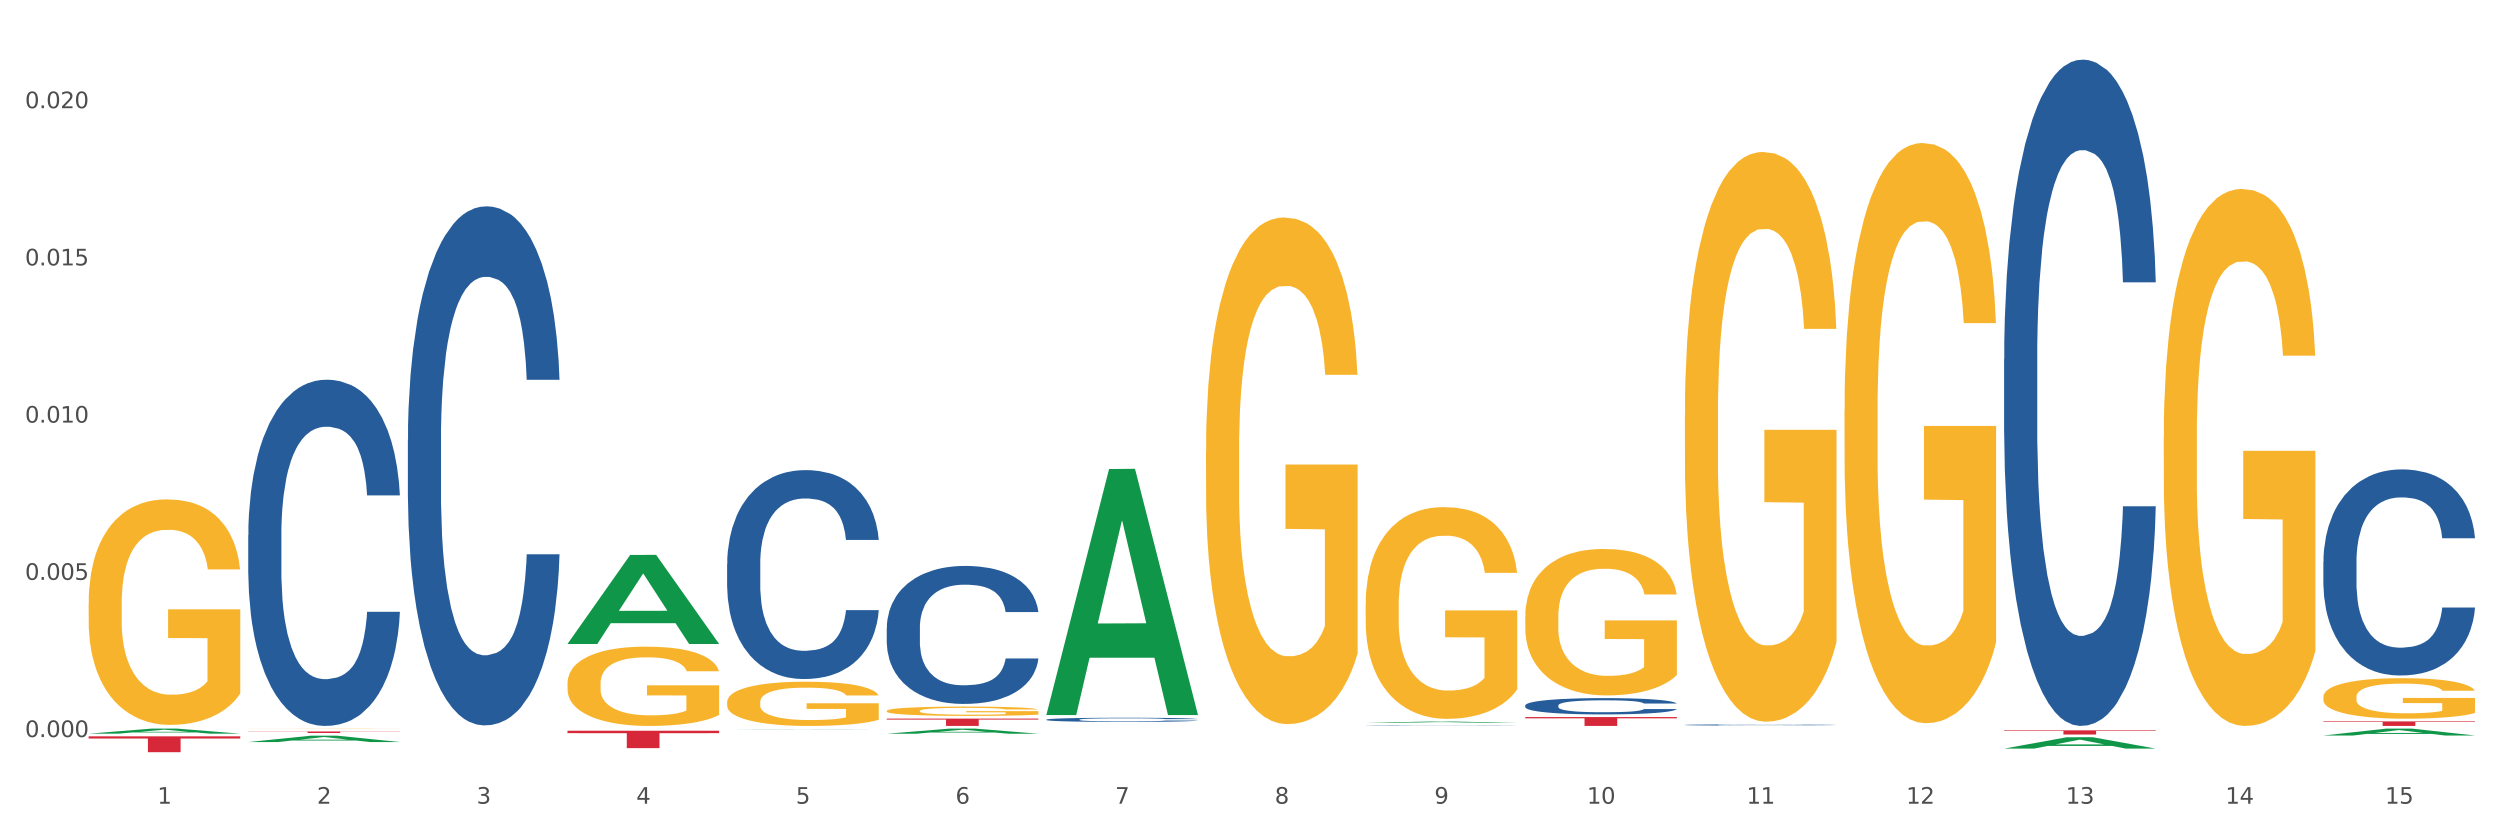 <?xml version="1.0" encoding="utf-8" standalone="no"?>
<!DOCTYPE svg PUBLIC "-//W3C//DTD SVG 1.1//EN"
  "http://www.w3.org/Graphics/SVG/1.1/DTD/svg11.dtd">
<svg xmlns:xlink="http://www.w3.org/1999/xlink" width="1080pt" height="360pt" viewBox="0 0 1080 360" xmlns="http://www.w3.org/2000/svg" version="1.1">
 <rect x="0" y="0" width="1080" height="360" fill="#333333" stroke="none"/>
 <defs>
  <style type="text/css">*{stroke-linejoin: round; stroke-linecap: butt}</style>
 </defs>
 <g id="figure_1">
  <g id="patch_1">
   <path d="M 0 360 
L 1080 360 
L 1080 0 
L 0 0 
z
" style="fill: #ffffff; stroke: #ffffff; stroke-linejoin: miter"/>
  </g>
  <g id="axes_1">
   <g id="matplotlib.axis_1">
    <g id="xtick_1">
     <g id="text_1">
      <!-- 1 -->
      <g style="fill: #4d4d4d" transform="translate(67.984 347.204) scale(0.096 -0.096)">
       <defs>
        <path id="DejaVuSans-31" d="M 794 531 
L 1825 531 
L 1825 4091 
L 703 3866 
L 703 4441 
L 1819 4666 
L 2450 4666 
L 2450 531 
L 3481 531 
L 3481 0 
L 794 0 
L 794 531 
z
" transform="scale(0.016)"/>
       </defs>
       <use xlink:href="#DejaVuSans-31"/>
      </g>
     </g>
    </g>
    <g id="xtick_2">
     <g id="text_2">
      <!-- 2 -->
      <g style="fill: #4d4d4d" transform="translate(136.942 347.204) scale(0.096 -0.096)">
       <defs>
        <path id="DejaVuSans-32" d="M 1228 531 
L 3431 531 
L 3431 0 
L 469 0 
L 469 531 
Q 828 903 1448 1529 
Q 2069 2156 2228 2338 
Q 2531 2678 2651 2914 
Q 2772 3150 2772 3378 
Q 2772 3750 2511 3984 
Q 2250 4219 1831 4219 
Q 1534 4219 1204 4116 
Q 875 4013 500 3803 
L 500 4441 
Q 881 4594 1212 4672 
Q 1544 4750 1819 4750 
Q 2544 4750 2975 4387 
Q 3406 4025 3406 3419 
Q 3406 3131 3298 2873 
Q 3191 2616 2906 2266 
Q 2828 2175 2409 1742 
Q 1991 1309 1228 531 
z
" transform="scale(0.016)"/>
       </defs>
       <use xlink:href="#DejaVuSans-32"/>
      </g>
     </g>
    </g>
    <g id="xtick_3">
     <g id="text_3">
      <!-- 3 -->
      <g style="fill: #4d4d4d" transform="translate(205.899 347.204) scale(0.096 -0.096)">
       <defs>
        <path id="DejaVuSans-33" d="M 2597 2516 
Q 3050 2419 3304 2112 
Q 3559 1806 3559 1356 
Q 3559 666 3084 287 
Q 2609 -91 1734 -91 
Q 1441 -91 1130 -33 
Q 819 25 488 141 
L 488 750 
Q 750 597 1062 519 
Q 1375 441 1716 441 
Q 2309 441 2620 675 
Q 2931 909 2931 1356 
Q 2931 1769 2642 2001 
Q 2353 2234 1838 2234 
L 1294 2234 
L 1294 2753 
L 1863 2753 
Q 2328 2753 2575 2939 
Q 2822 3125 2822 3475 
Q 2822 3834 2567 4026 
Q 2313 4219 1838 4219 
Q 1578 4219 1281 4162 
Q 984 4106 628 3988 
L 628 4550 
Q 988 4650 1302 4700 
Q 1616 4750 1894 4750 
Q 2613 4750 3031 4423 
Q 3450 4097 3450 3541 
Q 3450 3153 3228 2886 
Q 3006 2619 2597 2516 
z
" transform="scale(0.016)"/>
       </defs>
       <use xlink:href="#DejaVuSans-33"/>
      </g>
     </g>
    </g>
    <g id="xtick_4">
     <g id="text_4">
      <!-- 4 -->
      <g style="fill: #4d4d4d" transform="translate(274.857 347.204) scale(0.096 -0.096)">
       <defs>
        <path id="DejaVuSans-34" d="M 2419 4116 
L 825 1625 
L 2419 1625 
L 2419 4116 
z
M 2253 4666 
L 3047 4666 
L 3047 1625 
L 3713 1625 
L 3713 1100 
L 3047 1100 
L 3047 0 
L 2419 0 
L 2419 1100 
L 313 1100 
L 313 1709 
L 2253 4666 
z
" transform="scale(0.016)"/>
       </defs>
       <use xlink:href="#DejaVuSans-34"/>
      </g>
     </g>
    </g>
    <g id="xtick_5">
     <g id="text_5">
      <!-- 5 -->
      <g style="fill: #4d4d4d" transform="translate(343.815 347.204) scale(0.096 -0.096)">
       <defs>
        <path id="DejaVuSans-35" d="M 691 4666 
L 3169 4666 
L 3169 4134 
L 1269 4134 
L 1269 2991 
Q 1406 3038 1543 3061 
Q 1681 3084 1819 3084 
Q 2600 3084 3056 2656 
Q 3513 2228 3513 1497 
Q 3513 744 3044 326 
Q 2575 -91 1722 -91 
Q 1428 -91 1123 -41 
Q 819 9 494 109 
L 494 744 
Q 775 591 1075 516 
Q 1375 441 1709 441 
Q 2250 441 2565 725 
Q 2881 1009 2881 1497 
Q 2881 1984 2565 2268 
Q 2250 2553 1709 2553 
Q 1456 2553 1204 2497 
Q 953 2441 691 2322 
L 691 4666 
z
" transform="scale(0.016)"/>
       </defs>
       <use xlink:href="#DejaVuSans-35"/>
      </g>
     </g>
    </g>
    <g id="xtick_6">
     <g id="text_6">
      <!-- 6 -->
      <g style="fill: #4d4d4d" transform="translate(412.772 347.204) scale(0.096 -0.096)">
       <defs>
        <path id="DejaVuSans-36" d="M 2113 2584 
Q 1688 2584 1439 2293 
Q 1191 2003 1191 1497 
Q 1191 994 1439 701 
Q 1688 409 2113 409 
Q 2538 409 2786 701 
Q 3034 994 3034 1497 
Q 3034 2003 2786 2293 
Q 2538 2584 2113 2584 
z
M 3366 4563 
L 3366 3988 
Q 3128 4100 2886 4159 
Q 2644 4219 2406 4219 
Q 1781 4219 1451 3797 
Q 1122 3375 1075 2522 
Q 1259 2794 1537 2939 
Q 1816 3084 2150 3084 
Q 2853 3084 3261 2657 
Q 3669 2231 3669 1497 
Q 3669 778 3244 343 
Q 2819 -91 2113 -91 
Q 1303 -91 875 529 
Q 447 1150 447 2328 
Q 447 3434 972 4092 
Q 1497 4750 2381 4750 
Q 2619 4750 2861 4703 
Q 3103 4656 3366 4563 
z
" transform="scale(0.016)"/>
       </defs>
       <use xlink:href="#DejaVuSans-36"/>
      </g>
     </g>
    </g>
    <g id="xtick_7">
     <g id="text_7">
      <!-- 7 -->
      <g style="fill: #4d4d4d" transform="translate(481.73 347.204) scale(0.096 -0.096)">
       <defs>
        <path id="DejaVuSans-37" d="M 525 4666 
L 3525 4666 
L 3525 4397 
L 1831 0 
L 1172 0 
L 2766 4134 
L 525 4134 
L 525 4666 
z
" transform="scale(0.016)"/>
       </defs>
       <use xlink:href="#DejaVuSans-37"/>
      </g>
     </g>
    </g>
    <g id="xtick_8">
     <g id="text_8">
      <!-- 8 -->
      <g style="fill: #4d4d4d" transform="translate(550.688 347.204) scale(0.096 -0.096)">
       <defs>
        <path id="DejaVuSans-38" d="M 2034 2216 
Q 1584 2216 1326 1975 
Q 1069 1734 1069 1313 
Q 1069 891 1326 650 
Q 1584 409 2034 409 
Q 2484 409 2743 651 
Q 3003 894 3003 1313 
Q 3003 1734 2745 1975 
Q 2488 2216 2034 2216 
z
M 1403 2484 
Q 997 2584 770 2862 
Q 544 3141 544 3541 
Q 544 4100 942 4425 
Q 1341 4750 2034 4750 
Q 2731 4750 3128 4425 
Q 3525 4100 3525 3541 
Q 3525 3141 3298 2862 
Q 3072 2584 2669 2484 
Q 3125 2378 3379 2068 
Q 3634 1759 3634 1313 
Q 3634 634 3220 271 
Q 2806 -91 2034 -91 
Q 1263 -91 848 271 
Q 434 634 434 1313 
Q 434 1759 690 2068 
Q 947 2378 1403 2484 
z
M 1172 3481 
Q 1172 3119 1398 2916 
Q 1625 2713 2034 2713 
Q 2441 2713 2670 2916 
Q 2900 3119 2900 3481 
Q 2900 3844 2670 4047 
Q 2441 4250 2034 4250 
Q 1625 4250 1398 4047 
Q 1172 3844 1172 3481 
z
" transform="scale(0.016)"/>
       </defs>
       <use xlink:href="#DejaVuSans-38"/>
      </g>
     </g>
    </g>
    <g id="xtick_9">
     <g id="text_9">
      <!-- 9 -->
      <g style="fill: #4d4d4d" transform="translate(619.645 347.204) scale(0.096 -0.096)">
       <defs>
        <path id="DejaVuSans-39" d="M 703 97 
L 703 672 
Q 941 559 1184 500 
Q 1428 441 1663 441 
Q 2288 441 2617 861 
Q 2947 1281 2994 2138 
Q 2813 1869 2534 1725 
Q 2256 1581 1919 1581 
Q 1219 1581 811 2004 
Q 403 2428 403 3163 
Q 403 3881 828 4315 
Q 1253 4750 1959 4750 
Q 2769 4750 3195 4129 
Q 3622 3509 3622 2328 
Q 3622 1225 3098 567 
Q 2575 -91 1691 -91 
Q 1453 -91 1209 -44 
Q 966 3 703 97 
z
M 1959 2075 
Q 2384 2075 2632 2365 
Q 2881 2656 2881 3163 
Q 2881 3666 2632 3958 
Q 2384 4250 1959 4250 
Q 1534 4250 1286 3958 
Q 1038 3666 1038 3163 
Q 1038 2656 1286 2365 
Q 1534 2075 1959 2075 
z
" transform="scale(0.016)"/>
       </defs>
       <use xlink:href="#DejaVuSans-39"/>
      </g>
     </g>
    </g>
    <g id="xtick_10">
     <g id="text_10">
      <!-- 10 -->
      <g style="fill: #4d4d4d" transform="translate(685.549 347.204) scale(0.096 -0.096)">
       <defs>
        <path id="DejaVuSans-30" d="M 2034 4250 
Q 1547 4250 1301 3770 
Q 1056 3291 1056 2328 
Q 1056 1369 1301 889 
Q 1547 409 2034 409 
Q 2525 409 2770 889 
Q 3016 1369 3016 2328 
Q 3016 3291 2770 3770 
Q 2525 4250 2034 4250 
z
M 2034 4750 
Q 2819 4750 3233 4129 
Q 3647 3509 3647 2328 
Q 3647 1150 3233 529 
Q 2819 -91 2034 -91 
Q 1250 -91 836 529 
Q 422 1150 422 2328 
Q 422 3509 836 4129 
Q 1250 4750 2034 4750 
z
" transform="scale(0.016)"/>
       </defs>
       <use xlink:href="#DejaVuSans-31"/>
       <use xlink:href="#DejaVuSans-30" transform="translate(63.623 0)"/>
      </g>
     </g>
    </g>
    <g id="xtick_11">
     <g id="text_11">
      <!-- 11 -->
      <g style="fill: #4d4d4d" transform="translate(754.506 347.204) scale(0.096 -0.096)">
       <use xlink:href="#DejaVuSans-31"/>
       <use xlink:href="#DejaVuSans-31" transform="translate(63.623 0)"/>
      </g>
     </g>
    </g>
    <g id="xtick_12">
     <g id="text_12">
      <!-- 12 -->
      <g style="fill: #4d4d4d" transform="translate(823.464 347.204) scale(0.096 -0.096)">
       <use xlink:href="#DejaVuSans-31"/>
       <use xlink:href="#DejaVuSans-32" transform="translate(63.623 0)"/>
      </g>
     </g>
    </g>
    <g id="xtick_13">
     <g id="text_13">
      <!-- 13 -->
      <g style="fill: #4d4d4d" transform="translate(892.422 347.204) scale(0.096 -0.096)">
       <use xlink:href="#DejaVuSans-31"/>
       <use xlink:href="#DejaVuSans-33" transform="translate(63.623 0)"/>
      </g>
     </g>
    </g>
    <g id="xtick_14">
     <g id="text_14">
      <!-- 14 -->
      <g style="fill: #4d4d4d" transform="translate(961.379 347.204) scale(0.096 -0.096)">
       <use xlink:href="#DejaVuSans-31"/>
       <use xlink:href="#DejaVuSans-34" transform="translate(63.623 0)"/>
      </g>
     </g>
    </g>
    <g id="xtick_15">
     <g id="text_15">
      <!-- 15 -->
      <g style="fill: #4d4d4d" transform="translate(1030.337 347.204) scale(0.096 -0.096)">
       <use xlink:href="#DejaVuSans-31"/>
       <use xlink:href="#DejaVuSans-35" transform="translate(63.623 0)"/>
      </g>
     </g>
    </g>
    <g id="xtick_16"/>
    <g id="xtick_17"/>
    <g id="xtick_18"/>
    <g id="xtick_19"/>
    <g id="xtick_20"/>
    <g id="xtick_21"/>
    <g id="xtick_22"/>
    <g id="xtick_23"/>
    <g id="xtick_24"/>
    <g id="xtick_25"/>
    <g id="xtick_26"/>
    <g id="xtick_27"/>
    <g id="xtick_28"/>
    <g id="xtick_29"/>
   </g>
   <g id="matplotlib.axis_2">
    <g id="ytick_1">
     <g id="text_16">
      <!-- 0.000 -->
      <g style="fill: #4d4d4d" transform="translate(10.8 318.413) scale(0.096 -0.096)">
       <defs>
        <path id="DejaVuSans-2e" d="M 684 794 
L 1344 794 
L 1344 0 
L 684 0 
L 684 794 
z
" transform="scale(0.016)"/>
       </defs>
       <use xlink:href="#DejaVuSans-30"/>
       <use xlink:href="#DejaVuSans-2e" transform="translate(63.623 0)"/>
       <use xlink:href="#DejaVuSans-30" transform="translate(95.41 0)"/>
       <use xlink:href="#DejaVuSans-30" transform="translate(159.033 0)"/>
       <use xlink:href="#DejaVuSans-30" transform="translate(222.656 0)"/>
      </g>
     </g>
    </g>
    <g id="ytick_2">
     <g id="text_17">
      <!-- 0.005 -->
      <g style="fill: #4d4d4d" transform="translate(10.8 250.495) scale(0.096 -0.096)">
       <use xlink:href="#DejaVuSans-30"/>
       <use xlink:href="#DejaVuSans-2e" transform="translate(63.623 0)"/>
       <use xlink:href="#DejaVuSans-30" transform="translate(95.41 0)"/>
       <use xlink:href="#DejaVuSans-30" transform="translate(159.033 0)"/>
       <use xlink:href="#DejaVuSans-35" transform="translate(222.656 0)"/>
      </g>
     </g>
    </g>
    <g id="ytick_3">
     <g id="text_18">
      <!-- 0.010 -->
      <g style="fill: #4d4d4d" transform="translate(10.8 182.578) scale(0.096 -0.096)">
       <use xlink:href="#DejaVuSans-30"/>
       <use xlink:href="#DejaVuSans-2e" transform="translate(63.623 0)"/>
       <use xlink:href="#DejaVuSans-30" transform="translate(95.41 0)"/>
       <use xlink:href="#DejaVuSans-31" transform="translate(159.033 0)"/>
       <use xlink:href="#DejaVuSans-30" transform="translate(222.656 0)"/>
      </g>
     </g>
    </g>
    <g id="ytick_4">
     <g id="text_19">
      <!-- 0.015 -->
      <g style="fill: #4d4d4d" transform="translate(10.8 114.661) scale(0.096 -0.096)">
       <use xlink:href="#DejaVuSans-30"/>
       <use xlink:href="#DejaVuSans-2e" transform="translate(63.623 0)"/>
       <use xlink:href="#DejaVuSans-30" transform="translate(95.41 0)"/>
       <use xlink:href="#DejaVuSans-31" transform="translate(159.033 0)"/>
       <use xlink:href="#DejaVuSans-35" transform="translate(222.656 0)"/>
      </g>
     </g>
    </g>
    <g id="ytick_5">
     <g id="text_20">
      <!-- 0.020 -->
      <g style="fill: #4d4d4d" transform="translate(10.8 46.744) scale(0.096 -0.096)">
       <use xlink:href="#DejaVuSans-30"/>
       <use xlink:href="#DejaVuSans-2e" transform="translate(63.623 0)"/>
       <use xlink:href="#DejaVuSans-30" transform="translate(95.41 0)"/>
       <use xlink:href="#DejaVuSans-32" transform="translate(159.033 0)"/>
       <use xlink:href="#DejaVuSans-30" transform="translate(222.656 0)"/>
      </g>
     </g>
    </g>
    <g id="ytick_6"/>
    <g id="ytick_7"/>
    <g id="ytick_8"/>
    <g id="ytick_9"/>
   </g>
   <g id="PolyCollection_1">
    <path d="M 38.283 316.94 
L 38.351 316.938 
L 65.365 314.767 
L 76.576 314.765 
L 103.793 316.944 
L 90.826 316.944 
L 84.95 316.437 
L 57.058 316.437 
L 56.855 316.445 
L 51.182 316.944 
L 38.283 316.944 
L 38.283 316.94 
L 60.57 316.134 
L 81.438 316.132 
L 71.105 315.23 
L 70.97 315.226 
L 70.835 315.232 
L 60.502 316.132 
L 60.57 316.134 
L 38.283 316.94 
z
" clip-path="url(#p954d740fb0)" style="fill: #109648"/>
    <path d="M 658.902 309.786 
L 724.412 309.786 
L 724.412 310.317 
L 698.642 310.321 
L 698.642 313.609 
L 684.516 313.609 
L 684.516 310.321 
L 658.902 310.317 
L 658.902 309.789 
L 658.902 309.786 
z
" clip-path="url(#p954d740fb0)" style="fill: #d62839"/>
    <path d="M 383.071 310.429 
L 448.581 310.429 
L 448.581 310.871 
L 422.812 310.874 
L 422.812 313.609 
L 408.685 313.609 
L 408.685 310.874 
L 383.071 310.871 
L 383.071 310.432 
L 383.071 310.429 
z
" clip-path="url(#p954d740fb0)" style="fill: #d62839"/>
    <path d="M 245.156 315.681 
L 310.666 315.681 
L 310.666 316.727 
L 284.897 316.734 
L 284.897 323.207 
L 270.77 323.207 
L 270.77 316.734 
L 245.156 316.727 
L 245.156 315.688 
L 245.156 315.681 
z
" clip-path="url(#p954d740fb0)" style="fill: #d62839"/>
    <path d="M 107.241 315.986 
L 172.75 315.986 
L 172.75 316.078 
L 146.981 316.079 
L 146.981 316.651 
L 132.855 316.651 
L 132.855 316.079 
L 107.241 316.078 
L 107.241 315.986 
L 107.241 315.986 
z
" clip-path="url(#p954d740fb0)" style="fill: #d62839"/>
    <path d="M 38.283 318.1 
L 103.793 318.1 
L 103.793 319.052 
L 78.024 319.058 
L 78.024 324.95 
L 63.897 324.95 
L 63.897 319.058 
L 38.283 319.052 
L 38.283 318.107 
L 38.283 318.1 
z
" clip-path="url(#p954d740fb0)" style="fill: #d62839"/>
    <path d="M 176.198 189.891 
L 176.276 189.686 
L 176.276 183.952 
L 176.508 176.17 
L 177.36 161.834 
L 178.444 150.98 
L 180.302 138.283 
L 181.309 132.958 
L 182.625 127.019 
L 185.336 117.394 
L 188.433 109.202 
L 190.601 104.697 
L 192.227 101.829 
L 195.867 96.71 
L 197.957 94.457 
L 200.126 92.614 
L 201.984 91.385 
L 205.081 89.951 
L 207.559 89.337 
L 210.424 89.132 
L 212.825 89.337 
L 216 90.156 
L 220.646 92.614 
L 222.427 94.047 
L 224.827 96.505 
L 227.305 99.782 
L 229.319 103.058 
L 231.642 107.769 
L 234.042 113.912 
L 236.365 121.695 
L 237.991 128.862 
L 239.308 136.44 
L 240.469 145.656 
L 241.321 155.691 
L 241.708 164.087 
L 227.538 164.087 
L 227.15 156.51 
L 226.376 148.318 
L 225.602 142.788 
L 224.75 138.283 
L 223.433 133.163 
L 222.272 129.886 
L 220.336 125.995 
L 218.555 123.538 
L 217.084 122.104 
L 215.303 120.875 
L 211.509 119.647 
L 208.798 119.647 
L 207.095 120.056 
L 205.004 121.08 
L 203.223 122.514 
L 201.132 124.971 
L 199.506 127.634 
L 197.88 131.115 
L 196.951 133.573 
L 195.557 138.078 
L 194.628 141.764 
L 193.389 148.113 
L 192.692 152.619 
L 191.453 164.292 
L 190.911 172.893 
L 190.679 178.832 
L 190.524 185.386 
L 190.524 217.334 
L 190.988 231.669 
L 191.376 237.813 
L 191.995 244.776 
L 193.157 253.787 
L 194.86 262.593 
L 196.641 268.942 
L 198.112 272.833 
L 199.506 275.7 
L 200.9 277.953 
L 202.604 280.001 
L 203.997 281.23 
L 206.088 282.459 
L 208.566 283.073 
L 210.502 283.073 
L 214.451 282.049 
L 216.232 281.025 
L 217.936 279.591 
L 219.794 277.339 
L 221.265 274.881 
L 222.117 273.038 
L 223.511 269.147 
L 224.595 265.051 
L 225.524 260.341 
L 226.144 256.245 
L 226.841 250.101 
L 227.383 243.138 
L 227.538 239.452 
L 241.708 239.452 
L 241.398 246.824 
L 240.856 253.992 
L 239.772 263.617 
L 238.92 269.147 
L 237.604 275.905 
L 236.21 281.639 
L 234.274 287.988 
L 232.493 292.698 
L 230.635 296.794 
L 228.622 300.48 
L 224.982 305.6 
L 223.666 307.034 
L 220.878 309.491 
L 218.71 310.925 
L 215.535 312.359 
L 212.283 313.178 
L 208.876 313.383 
L 205.856 312.973 
L 202.526 311.744 
L 200.435 310.515 
L 198.112 308.672 
L 195.402 305.805 
L 192.847 302.324 
L 190.446 298.228 
L 188.201 293.517 
L 186.11 288.193 
L 183.4 279.387 
L 181.386 270.785 
L 179.915 262.798 
L 178.909 256.04 
L 177.902 247.439 
L 177.36 241.5 
L 176.508 227.164 
L 176.198 213.852 
L 176.198 189.891 
z
" clip-path="url(#p954d740fb0)" style="fill: #255c99"/>
    <path d="M 1003.69 301.063 
L 1003.768 301.047 
L 1003.768 300.472 
L 1003.922 299.976 
L 1004.696 298.777 
L 1005.856 297.786 
L 1006.707 297.259 
L 1007.557 296.827 
L 1008.563 296.395 
L 1009.8 295.948 
L 1012.043 295.292 
L 1013.435 294.957 
L 1015.137 294.605 
L 1018.231 294.093 
L 1020.474 293.806 
L 1022.794 293.566 
L 1026.584 293.278 
L 1029.059 293.15 
L 1031.688 293.054 
L 1034.86 292.99 
L 1037.257 292.974 
L 1042.517 293.022 
L 1047.002 293.166 
L 1049.168 293.278 
L 1051.952 293.47 
L 1053.422 293.598 
L 1055.82 293.853 
L 1058.295 294.189 
L 1059.996 294.477 
L 1062.548 295.02 
L 1064.482 295.564 
L 1066.261 296.235 
L 1067.189 296.699 
L 1067.885 297.131 
L 1068.504 297.626 
L 1069.123 298.41 
L 1055.201 298.41 
L 1054.659 297.85 
L 1053.809 297.323 
L 1052.571 296.811 
L 1051.488 296.491 
L 1049.632 296.092 
L 1047.931 295.836 
L 1046.152 295.644 
L 1043.986 295.484 
L 1042.285 295.404 
L 1039.887 295.34 
L 1035.169 295.356 
L 1031.998 295.484 
L 1029.832 295.644 
L 1028.44 295.788 
L 1027.203 295.948 
L 1025.81 296.172 
L 1024.186 296.507 
L 1023.026 296.811 
L 1021.866 297.195 
L 1020.938 297.578 
L 1020.087 298.026 
L 1019.391 298.506 
L 1018.85 299.001 
L 1018.385 299.609 
L 1017.999 300.616 
L 1017.999 302.806 
L 1018.153 303.302 
L 1018.54 303.957 
L 1019.004 304.453 
L 1019.778 305.044 
L 1020.474 305.444 
L 1021.789 306.019 
L 1023.258 306.499 
L 1024.418 306.803 
L 1025.578 307.058 
L 1027.589 307.41 
L 1029.832 307.698 
L 1031.766 307.874 
L 1034.396 308.034 
L 1036.174 308.098 
L 1037.721 308.13 
L 1041.511 308.13 
L 1044.218 308.082 
L 1047.235 307.97 
L 1049.555 307.826 
L 1051.488 307.65 
L 1053.654 307.362 
L 1055.046 307.09 
L 1055.046 303.749 
L 1038.031 303.733 
L 1038.031 301.511 
L 1069.2 301.511 
L 1069.2 308.034 
L 1067.885 308.369 
L 1066.416 308.673 
L 1064.869 308.945 
L 1062.548 309.281 
L 1059.764 309.6 
L 1057.289 309.824 
L 1054.659 310.016 
L 1051.566 310.192 
L 1047.544 310.352 
L 1045.069 310.416 
L 1041.975 310.464 
L 1038.34 310.48 
L 1035.169 310.448 
L 1032.075 310.368 
L 1028.827 310.224 
L 1025.656 310.016 
L 1023.258 309.808 
L 1020.86 309.552 
L 1018.308 309.217 
L 1016.297 308.897 
L 1014.75 308.609 
L 1013.049 308.241 
L 1011.193 307.762 
L 1009.8 307.33 
L 1008.563 306.883 
L 1007.248 306.307 
L 1006.32 305.811 
L 1005.392 305.188 
L 1004.85 304.724 
L 1004.232 304.005 
L 1003.768 302.998 
L 1003.69 301.063 
z
" clip-path="url(#p954d740fb0)" style="fill: #f7b32b"/>
    <path d="M 934.733 188.817 
L 934.81 188.605 
L 934.81 180.977 
L 934.965 174.409 
L 935.738 158.519 
L 936.898 145.383 
L 937.749 138.391 
L 938.6 132.671 
L 939.605 126.95 
L 940.843 121.018 
L 943.086 112.331 
L 944.478 107.882 
L 946.179 103.22 
L 949.273 96.441 
L 951.516 92.627 
L 953.836 89.449 
L 957.626 85.635 
L 960.101 83.94 
L 962.731 82.669 
L 965.902 81.821 
L 968.3 81.61 
L 973.559 82.245 
L 978.045 84.152 
L 980.21 85.635 
L 982.995 88.178 
L 984.464 89.873 
L 986.862 93.263 
L 989.337 97.712 
L 991.038 101.526 
L 993.591 108.729 
L 995.524 115.933 
L 997.303 124.831 
L 998.231 130.976 
L 998.928 136.696 
L 999.546 143.264 
L 1000.165 153.646 
L 986.243 153.646 
L 985.702 146.23 
L 984.851 139.239 
L 983.614 132.459 
L 982.531 128.221 
L 980.674 122.925 
L 978.973 119.535 
L 977.194 116.992 
L 975.028 114.873 
L 973.327 113.814 
L 970.929 112.967 
L 966.211 113.178 
L 963.04 114.873 
L 960.875 116.992 
L 959.482 118.899 
L 958.245 121.018 
L 956.853 123.984 
L 955.229 128.433 
L 954.068 132.459 
L 952.908 137.544 
L 951.98 142.629 
L 951.129 148.561 
L 950.433 154.917 
L 949.892 161.485 
L 949.428 169.536 
L 949.041 182.884 
L 949.041 211.911 
L 949.196 218.479 
L 949.582 227.166 
L 950.047 233.734 
L 950.82 241.573 
L 951.516 246.87 
L 952.831 254.497 
L 954.3 260.853 
L 955.461 264.879 
L 956.621 268.269 
L 958.632 272.93 
L 960.875 276.744 
L 962.808 279.074 
L 965.438 281.193 
L 967.217 282.04 
L 968.764 282.464 
L 972.553 282.464 
L 975.26 281.829 
L 978.277 280.345 
L 980.597 278.439 
L 982.531 276.108 
L 984.696 272.294 
L 986.089 268.692 
L 986.089 224.411 
L 969.073 224.199 
L 969.073 194.749 
L 1000.242 194.749 
L 1000.242 281.193 
L 998.928 285.642 
L 997.458 289.668 
L 995.911 293.27 
L 993.591 297.719 
L 990.806 301.956 
L 988.331 304.923 
L 985.702 307.465 
L 982.608 309.796 
L 978.586 311.914 
L 976.111 312.762 
L 973.017 313.397 
L 969.382 313.609 
L 966.211 313.186 
L 963.118 312.126 
L 959.869 310.219 
L 956.698 307.465 
L 954.3 304.711 
L 951.903 301.321 
L 949.35 296.871 
L 947.34 292.634 
L 945.793 288.82 
L 944.091 283.947 
L 942.235 277.591 
L 940.843 271.871 
L 939.605 265.938 
L 938.29 258.311 
L 937.362 251.743 
L 936.434 243.48 
L 935.893 237.335 
L 935.274 227.801 
L 934.81 214.453 
L 934.733 188.817 
z
" clip-path="url(#p954d740fb0)" style="fill: #f7b32b"/>
    <path d="M 796.817 177.597 
L 796.895 177.368 
L 796.895 169.127 
L 797.049 162.031 
L 797.823 144.862 
L 798.983 130.669 
L 799.834 123.115 
L 800.684 116.934 
L 801.69 110.754 
L 802.927 104.344 
L 805.17 94.958 
L 806.563 90.151 
L 808.264 85.115 
L 811.358 77.79 
L 813.601 73.669 
L 815.921 70.236 
L 819.711 66.115 
L 822.186 64.284 
L 824.816 62.91 
L 827.987 61.995 
L 830.384 61.766 
L 835.644 62.452 
L 840.129 64.513 
L 842.295 66.115 
L 845.079 68.862 
L 846.549 70.693 
L 848.947 74.356 
L 851.422 79.163 
L 853.123 83.284 
L 855.676 91.067 
L 857.609 98.85 
L 859.388 108.465 
L 860.316 115.103 
L 861.012 121.284 
L 861.631 128.38 
L 862.25 139.597 
L 848.328 139.597 
L 847.786 131.585 
L 846.936 124.031 
L 845.698 116.705 
L 844.615 112.127 
L 842.759 106.404 
L 841.058 102.742 
L 839.279 99.995 
L 837.113 97.705 
L 835.412 96.561 
L 833.014 95.645 
L 828.296 95.874 
L 825.125 97.705 
L 822.959 99.995 
L 821.567 102.055 
L 820.33 104.344 
L 818.937 107.549 
L 817.313 112.356 
L 816.153 116.705 
L 814.993 122.199 
L 814.065 127.693 
L 813.214 134.103 
L 812.518 140.971 
L 811.977 148.067 
L 811.512 156.766 
L 811.126 171.187 
L 811.126 202.549 
L 811.28 209.645 
L 811.667 219.031 
L 812.131 226.127 
L 812.905 234.597 
L 813.601 240.32 
L 814.916 248.561 
L 816.385 255.428 
L 817.545 259.778 
L 818.705 263.441 
L 820.716 268.477 
L 822.959 272.597 
L 824.893 275.115 
L 827.523 277.404 
L 829.301 278.32 
L 830.848 278.778 
L 834.638 278.778 
L 837.345 278.091 
L 840.362 276.489 
L 842.682 274.428 
L 844.615 271.91 
L 846.781 267.79 
L 848.173 263.898 
L 848.173 216.055 
L 831.158 215.826 
L 831.158 184.007 
L 862.327 184.007 
L 862.327 277.404 
L 861.012 282.212 
L 859.543 286.561 
L 857.996 290.453 
L 855.676 295.26 
L 852.891 299.838 
L 850.416 303.043 
L 847.786 305.79 
L 844.693 308.308 
L 840.671 310.597 
L 838.196 311.513 
L 835.102 312.2 
L 831.467 312.429 
L 828.296 311.971 
L 825.202 310.826 
L 821.954 308.766 
L 818.783 305.79 
L 816.385 302.814 
L 813.987 299.151 
L 811.435 294.344 
L 809.424 289.766 
L 807.877 285.645 
L 806.176 280.38 
L 804.32 273.513 
L 802.927 267.332 
L 801.69 260.922 
L 800.375 252.681 
L 799.447 245.585 
L 798.519 236.657 
L 797.977 230.019 
L 797.359 219.718 
L 796.895 205.296 
L 796.817 177.597 
z
" clip-path="url(#p954d740fb0)" style="fill: #f7b32b"/>
    <path d="M 727.86 179.382 
L 727.937 179.158 
L 727.937 171.065 
L 728.092 164.096 
L 728.865 147.236 
L 730.025 133.299 
L 730.876 125.881 
L 731.727 119.811 
L 732.732 113.742 
L 733.97 107.447 
L 736.213 98.231 
L 737.605 93.51 
L 739.306 88.564 
L 742.4 81.371 
L 744.643 77.325 
L 746.963 73.953 
L 750.753 69.906 
L 753.228 68.108 
L 755.858 66.759 
L 759.029 65.86 
L 761.427 65.635 
L 766.686 66.309 
L 771.172 68.333 
L 773.337 69.906 
L 776.122 72.604 
L 777.591 74.402 
L 779.989 77.999 
L 782.464 82.72 
L 784.166 86.766 
L 786.718 94.409 
L 788.651 102.052 
L 790.43 111.494 
L 791.358 118.013 
L 792.055 124.082 
L 792.673 131.051 
L 793.292 142.066 
L 779.37 142.066 
L 778.829 134.198 
L 777.978 126.78 
L 776.741 119.586 
L 775.658 115.09 
L 773.802 109.47 
L 772.1 105.874 
L 770.321 103.176 
L 768.155 100.928 
L 766.454 99.804 
L 764.056 98.905 
L 759.338 99.13 
L 756.167 100.928 
L 754.002 103.176 
L 752.609 105.199 
L 751.372 107.447 
L 749.98 110.594 
L 748.356 115.315 
L 747.195 119.586 
L 746.035 124.981 
L 745.107 130.377 
L 744.256 136.671 
L 743.56 143.415 
L 743.019 150.384 
L 742.555 158.926 
L 742.168 173.088 
L 742.168 203.885 
L 742.323 210.854 
L 742.71 220.071 
L 743.174 227.039 
L 743.947 235.357 
L 744.643 240.977 
L 745.958 249.069 
L 747.427 255.813 
L 748.588 260.084 
L 749.748 263.681 
L 751.759 268.627 
L 754.002 272.673 
L 755.935 275.146 
L 758.565 277.394 
L 760.344 278.293 
L 761.891 278.743 
L 765.68 278.743 
L 768.387 278.068 
L 771.404 276.495 
L 773.724 274.471 
L 775.658 271.999 
L 777.823 267.952 
L 779.216 264.131 
L 779.216 217.148 
L 762.2 216.923 
L 762.2 185.677 
L 793.369 185.677 
L 793.369 277.394 
L 792.055 282.115 
L 790.585 286.386 
L 789.038 290.207 
L 786.718 294.928 
L 783.933 299.424 
L 781.458 302.571 
L 778.829 305.269 
L 775.735 307.741 
L 771.713 309.989 
L 769.238 310.889 
L 766.145 311.563 
L 762.509 311.788 
L 759.338 311.338 
L 756.245 310.214 
L 752.996 308.191 
L 749.825 305.269 
L 747.427 302.346 
L 745.03 298.75 
L 742.477 294.029 
L 740.467 289.533 
L 738.92 285.486 
L 737.218 280.316 
L 735.362 273.572 
L 733.97 267.503 
L 732.732 261.208 
L 731.417 253.116 
L 730.489 246.147 
L 729.561 237.38 
L 729.02 230.861 
L 728.401 220.745 
L 727.937 206.583 
L 727.86 179.382 
z
" clip-path="url(#p954d740fb0)" style="fill: #f7b32b"/>
    <path d="M 658.902 266.397 
L 658.979 266.339 
L 658.979 264.259 
L 659.134 262.467 
L 659.907 258.134 
L 661.068 254.551 
L 661.918 252.645 
L 662.769 251.085 
L 663.775 249.524 
L 665.012 247.907 
L 667.255 245.538 
L 668.647 244.324 
L 670.349 243.053 
L 673.442 241.204 
L 675.685 240.164 
L 678.006 239.297 
L 681.796 238.257 
L 684.271 237.795 
L 686.9 237.448 
L 690.071 237.217 
L 692.469 237.159 
L 697.728 237.333 
L 702.214 237.853 
L 704.38 238.257 
L 707.164 238.951 
L 708.634 239.413 
L 711.031 240.337 
L 713.506 241.551 
L 715.208 242.591 
L 717.76 244.555 
L 719.694 246.52 
L 721.473 248.947 
L 722.401 250.622 
L 723.097 252.182 
L 723.716 253.974 
L 724.334 256.805 
L 710.413 256.805 
L 709.871 254.783 
L 709.02 252.876 
L 707.783 251.027 
L 706.7 249.871 
L 704.844 248.427 
L 703.142 247.502 
L 701.363 246.809 
L 699.198 246.231 
L 697.496 245.942 
L 695.099 245.711 
L 690.381 245.769 
L 687.21 246.231 
L 685.044 246.809 
L 683.652 247.329 
L 682.414 247.907 
L 681.022 248.716 
L 679.398 249.929 
L 678.238 251.027 
L 677.078 252.414 
L 676.149 253.8 
L 675.299 255.418 
L 674.603 257.152 
L 674.061 258.943 
L 673.597 261.138 
L 673.21 264.779 
L 673.21 272.695 
L 673.365 274.486 
L 673.752 276.855 
L 674.216 278.646 
L 674.989 280.784 
L 675.685 282.229 
L 677 284.309 
L 678.47 286.042 
L 679.63 287.14 
L 680.79 288.064 
L 682.801 289.336 
L 685.044 290.376 
L 686.978 291.011 
L 689.607 291.589 
L 691.386 291.82 
L 692.933 291.936 
L 696.723 291.936 
L 699.43 291.762 
L 702.446 291.358 
L 704.767 290.838 
L 706.7 290.202 
L 708.866 289.162 
L 710.258 288.18 
L 710.258 276.104 
L 693.242 276.046 
L 693.242 268.014 
L 724.412 268.014 
L 724.412 291.589 
L 723.097 292.802 
L 721.627 293.9 
L 720.08 294.883 
L 717.76 296.096 
L 714.976 297.252 
L 712.501 298.061 
L 709.871 298.754 
L 706.777 299.389 
L 702.756 299.967 
L 700.281 300.198 
L 697.187 300.372 
L 693.552 300.43 
L 690.381 300.314 
L 687.287 300.025 
L 684.039 299.505 
L 680.867 298.754 
L 678.47 298.003 
L 676.072 297.078 
L 673.52 295.865 
L 671.509 294.709 
L 669.962 293.669 
L 668.26 292.34 
L 666.404 290.607 
L 665.012 289.047 
L 663.775 287.429 
L 662.46 285.349 
L 661.532 283.557 
L 660.603 281.304 
L 660.062 279.628 
L 659.443 277.028 
L 658.979 273.388 
L 658.902 266.397 
z
" clip-path="url(#p954d740fb0)" style="fill: #f7b32b"/>
    <path d="M 589.944 261.347 
L 590.022 261.264 
L 590.022 258.256 
L 590.176 255.667 
L 590.95 249.401 
L 592.11 244.222 
L 592.961 241.465 
L 593.811 239.21 
L 594.817 236.954 
L 596.054 234.615 
L 598.297 231.19 
L 599.69 229.436 
L 601.391 227.598 
L 604.485 224.925 
L 606.728 223.421 
L 609.048 222.168 
L 612.838 220.665 
L 615.313 219.996 
L 617.943 219.495 
L 621.114 219.161 
L 623.511 219.077 
L 628.771 219.328 
L 633.257 220.08 
L 635.422 220.665 
L 638.206 221.667 
L 639.676 222.335 
L 642.074 223.672 
L 644.549 225.426 
L 646.25 226.93 
L 648.803 229.77 
L 650.736 232.61 
L 652.515 236.119 
L 653.443 238.542 
L 654.139 240.797 
L 654.758 243.387 
L 655.377 247.48 
L 641.455 247.48 
L 640.914 244.556 
L 640.063 241.799 
L 638.825 239.126 
L 637.742 237.456 
L 635.886 235.367 
L 634.185 234.031 
L 632.406 233.028 
L 630.24 232.193 
L 628.539 231.775 
L 626.141 231.441 
L 621.423 231.524 
L 618.252 232.193 
L 616.086 233.028 
L 614.694 233.78 
L 613.457 234.615 
L 612.064 235.785 
L 610.44 237.539 
L 609.28 239.126 
L 608.12 241.131 
L 607.192 243.136 
L 606.341 245.475 
L 605.645 247.981 
L 605.104 250.571 
L 604.639 253.745 
L 604.253 259.008 
L 604.253 270.453 
L 604.407 273.042 
L 604.794 276.467 
L 605.258 279.057 
L 606.032 282.148 
L 606.728 284.236 
L 608.043 287.243 
L 609.512 289.75 
L 610.672 291.337 
L 611.832 292.673 
L 613.843 294.511 
L 616.086 296.015 
L 618.02 296.934 
L 620.65 297.769 
L 622.428 298.103 
L 623.975 298.27 
L 627.765 298.27 
L 630.472 298.02 
L 633.489 297.435 
L 635.809 296.683 
L 637.742 295.764 
L 639.908 294.261 
L 641.3 292.84 
L 641.3 275.381 
L 624.285 275.298 
L 624.285 263.686 
L 655.454 263.686 
L 655.454 297.769 
L 654.139 299.523 
L 652.67 301.111 
L 651.123 302.531 
L 648.803 304.285 
L 646.018 305.956 
L 643.543 307.125 
L 640.914 308.128 
L 637.82 309.047 
L 633.798 309.882 
L 631.323 310.216 
L 628.229 310.467 
L 624.594 310.55 
L 621.423 310.383 
L 618.329 309.965 
L 615.081 309.214 
L 611.91 308.128 
L 609.512 307.042 
L 607.114 305.705 
L 604.562 303.951 
L 602.551 302.28 
L 601.004 300.776 
L 599.303 298.855 
L 597.447 296.349 
L 596.054 294.093 
L 594.817 291.754 
L 593.502 288.747 
L 592.574 286.157 
L 591.646 282.9 
L 591.104 280.477 
L 590.486 276.718 
L 590.022 271.455 
L 589.944 261.347 
z
" clip-path="url(#p954d740fb0)" style="fill: #f7b32b"/>
    <path d="M 865.775 315.504 
L 931.285 315.504 
L 931.285 315.757 
L 905.515 315.759 
L 905.515 317.326 
L 891.389 317.326 
L 891.389 315.759 
L 865.775 315.757 
L 865.775 315.506 
L 865.775 315.504 
z
" clip-path="url(#p954d740fb0)" style="fill: #d62839"/>
    <path d="M 520.987 195.093 
L 521.064 194.893 
L 521.064 187.697 
L 521.219 181.501 
L 521.992 166.509 
L 523.152 154.116 
L 524.003 147.52 
L 524.854 142.123 
L 525.859 136.727 
L 527.097 131.13 
L 529.34 122.935 
L 530.732 118.737 
L 532.433 114.34 
L 535.527 107.943 
L 537.77 104.346 
L 540.09 101.347 
L 543.88 97.749 
L 546.355 96.15 
L 548.985 94.951 
L 552.156 94.151 
L 554.554 93.952 
L 559.813 94.551 
L 564.299 96.35 
L 566.464 97.749 
L 569.249 100.148 
L 570.718 101.747 
L 573.116 104.945 
L 575.591 109.143 
L 577.293 112.741 
L 579.845 119.537 
L 581.778 126.333 
L 583.557 134.728 
L 584.485 140.524 
L 585.182 145.921 
L 585.8 152.118 
L 586.419 161.912 
L 572.497 161.912 
L 571.956 154.916 
L 571.105 148.32 
L 569.868 141.924 
L 568.785 137.926 
L 566.929 132.929 
L 565.227 129.731 
L 563.448 127.332 
L 561.282 125.333 
L 559.581 124.334 
L 557.183 123.534 
L 552.465 123.734 
L 549.294 125.333 
L 547.129 127.332 
L 545.736 129.131 
L 544.499 131.13 
L 543.107 133.928 
L 541.483 138.126 
L 540.322 141.924 
L 539.162 146.721 
L 538.234 151.518 
L 537.383 157.115 
L 536.687 163.111 
L 536.146 169.308 
L 535.682 176.903 
L 535.295 189.496 
L 535.295 216.88 
L 535.45 223.076 
L 535.837 231.271 
L 536.301 237.468 
L 537.074 244.864 
L 537.77 249.861 
L 539.085 257.056 
L 540.554 263.053 
L 541.715 266.851 
L 542.875 270.049 
L 544.886 274.446 
L 547.129 278.044 
L 549.062 280.243 
L 551.692 282.242 
L 553.471 283.041 
L 555.018 283.441 
L 558.807 283.441 
L 561.515 282.841 
L 564.531 281.442 
L 566.851 279.643 
L 568.785 277.445 
L 570.95 273.847 
L 572.343 270.449 
L 572.343 228.673 
L 555.327 228.473 
L 555.327 200.689 
L 586.496 200.689 
L 586.496 282.242 
L 585.182 286.439 
L 583.712 290.237 
L 582.165 293.635 
L 579.845 297.833 
L 577.061 301.83 
L 574.586 304.629 
L 571.956 307.027 
L 568.862 309.226 
L 564.84 311.225 
L 562.365 312.024 
L 559.272 312.624 
L 555.636 312.824 
L 552.465 312.424 
L 549.372 311.425 
L 546.123 309.626 
L 542.952 307.027 
L 540.554 304.429 
L 538.157 301.231 
L 535.604 297.033 
L 533.594 293.035 
L 532.047 289.438 
L 530.345 284.84 
L 528.489 278.844 
L 527.097 273.447 
L 525.859 267.85 
L 524.544 260.654 
L 523.616 254.458 
L 522.688 246.662 
L 522.147 240.866 
L 521.528 231.871 
L 521.064 219.278 
L 520.987 195.093 
z
" clip-path="url(#p954d740fb0)" style="fill: #f7b32b"/>
    <path d="M 314.114 303.33 
L 314.191 303.313 
L 314.191 302.685 
L 314.346 302.144 
L 315.119 300.835 
L 316.279 299.753 
L 317.13 299.177 
L 317.981 298.706 
L 318.986 298.234 
L 320.224 297.746 
L 322.467 297.03 
L 323.859 296.664 
L 325.56 296.28 
L 328.654 295.721 
L 330.897 295.407 
L 333.217 295.145 
L 337.007 294.831 
L 339.482 294.692 
L 342.112 294.587 
L 345.283 294.517 
L 347.681 294.5 
L 352.94 294.552 
L 357.426 294.709 
L 359.591 294.831 
L 362.376 295.041 
L 363.845 295.18 
L 366.243 295.46 
L 368.718 295.826 
L 370.42 296.14 
L 372.972 296.733 
L 374.905 297.327 
L 376.684 298.06 
L 377.612 298.566 
L 378.309 299.037 
L 378.927 299.578 
L 379.546 300.433 
L 365.624 300.433 
L 365.083 299.822 
L 364.232 299.247 
L 362.995 298.688 
L 361.912 298.339 
L 360.056 297.903 
L 358.354 297.624 
L 356.575 297.414 
L 354.409 297.24 
L 352.708 297.152 
L 350.31 297.083 
L 345.592 297.1 
L 342.421 297.24 
L 340.256 297.414 
L 338.863 297.571 
L 337.626 297.746 
L 336.234 297.99 
L 334.61 298.357 
L 333.449 298.688 
L 332.289 299.107 
L 331.361 299.526 
L 330.51 300.014 
L 329.814 300.538 
L 329.273 301.079 
L 328.809 301.742 
L 328.422 302.842 
L 328.422 305.233 
L 328.577 305.774 
L 328.964 306.489 
L 329.428 307.03 
L 330.201 307.676 
L 330.897 308.112 
L 332.212 308.74 
L 333.681 309.264 
L 334.842 309.595 
L 336.002 309.875 
L 338.013 310.259 
L 340.256 310.573 
L 342.189 310.765 
L 344.819 310.939 
L 346.598 311.009 
L 348.145 311.044 
L 351.935 311.044 
L 354.642 310.992 
L 357.658 310.869 
L 359.978 310.712 
L 361.912 310.52 
L 364.077 310.206 
L 365.47 309.91 
L 365.47 306.262 
L 348.454 306.245 
L 348.454 303.819 
L 379.623 303.819 
L 379.623 310.939 
L 378.309 311.306 
L 376.839 311.637 
L 375.292 311.934 
L 372.972 312.3 
L 370.188 312.649 
L 367.713 312.894 
L 365.083 313.103 
L 361.989 313.295 
L 357.967 313.47 
L 355.492 313.54 
L 352.399 313.592 
L 348.763 313.609 
L 345.592 313.574 
L 342.499 313.487 
L 339.25 313.33 
L 336.079 313.103 
L 333.681 312.876 
L 331.284 312.597 
L 328.732 312.231 
L 326.721 311.882 
L 325.174 311.567 
L 323.472 311.166 
L 321.616 310.643 
L 320.224 310.171 
L 318.986 309.683 
L 317.671 309.054 
L 316.743 308.513 
L 315.815 307.833 
L 315.274 307.327 
L 314.655 306.541 
L 314.191 305.442 
L 314.114 303.33 
z
" clip-path="url(#p954d740fb0)" style="fill: #f7b32b"/>
    <path d="M 245.156 295.184 
L 245.233 295.152 
L 245.233 294.026 
L 245.388 293.056 
L 246.161 290.71 
L 247.322 288.771 
L 248.172 287.738 
L 249.023 286.894 
L 250.029 286.049 
L 251.266 285.173 
L 253.509 283.89 
L 254.901 283.234 
L 256.603 282.545 
L 259.697 281.544 
L 261.939 280.981 
L 264.26 280.512 
L 268.05 279.949 
L 270.525 279.699 
L 273.154 279.511 
L 276.325 279.386 
L 278.723 279.354 
L 283.982 279.448 
L 288.468 279.73 
L 290.634 279.949 
L 293.418 280.324 
L 294.888 280.574 
L 297.285 281.075 
L 299.76 281.732 
L 301.462 282.295 
L 304.014 283.359 
L 305.948 284.422 
L 307.727 285.736 
L 308.655 286.643 
L 309.351 287.488 
L 309.97 288.458 
L 310.588 289.991 
L 296.667 289.991 
L 296.125 288.896 
L 295.274 287.863 
L 294.037 286.862 
L 292.954 286.237 
L 291.098 285.455 
L 289.396 284.954 
L 287.617 284.579 
L 285.452 284.266 
L 283.75 284.109 
L 281.353 283.984 
L 276.635 284.016 
L 273.464 284.266 
L 271.298 284.579 
L 269.906 284.86 
L 268.668 285.173 
L 267.276 285.611 
L 265.652 286.268 
L 264.492 286.862 
L 263.332 287.613 
L 262.404 288.364 
L 261.553 289.24 
L 260.857 290.178 
L 260.315 291.148 
L 259.851 292.337 
L 259.464 294.308 
L 259.464 298.593 
L 259.619 299.563 
L 260.006 300.846 
L 260.47 301.816 
L 261.243 302.973 
L 261.939 303.755 
L 263.254 304.881 
L 264.724 305.82 
L 265.884 306.414 
L 267.044 306.915 
L 269.055 307.603 
L 271.298 308.166 
L 273.232 308.51 
L 275.861 308.823 
L 277.64 308.948 
L 279.187 309.011 
L 282.977 309.011 
L 285.684 308.917 
L 288.7 308.698 
L 291.021 308.416 
L 292.954 308.072 
L 295.12 307.509 
L 296.512 306.977 
L 296.512 300.439 
L 279.496 300.408 
L 279.496 296.06 
L 310.666 296.06 
L 310.666 308.823 
L 309.351 309.48 
L 307.881 310.074 
L 306.335 310.606 
L 304.014 311.263 
L 301.23 311.889 
L 298.755 312.327 
L 296.125 312.702 
L 293.031 313.046 
L 289.01 313.359 
L 286.535 313.484 
L 283.441 313.578 
L 279.806 313.609 
L 276.635 313.547 
L 273.541 313.39 
L 270.293 313.109 
L 267.121 312.702 
L 264.724 312.295 
L 262.326 311.795 
L 259.774 311.138 
L 257.763 310.512 
L 256.216 309.949 
L 254.515 309.23 
L 252.658 308.291 
L 251.266 307.447 
L 250.029 306.571 
L 248.714 305.444 
L 247.786 304.475 
L 246.858 303.255 
L 246.316 302.347 
L 245.697 300.94 
L 245.233 298.969 
L 245.156 295.184 
z
" clip-path="url(#p954d740fb0)" style="fill: #f7b32b"/>
    <path d="M 107.241 314.795 
L 107.318 314.795 
L 107.318 314.793 
L 107.473 314.791 
L 108.246 314.787 
L 109.406 314.783 
L 110.257 314.781 
L 111.108 314.78 
L 112.113 314.778 
L 113.351 314.776 
L 115.594 314.774 
L 116.986 314.773 
L 118.687 314.771 
L 121.781 314.769 
L 124.024 314.768 
L 126.344 314.768 
L 130.134 314.766 
L 132.609 314.766 
L 135.239 314.766 
L 138.41 314.765 
L 140.808 314.765 
L 146.067 314.766 
L 150.553 314.766 
L 152.719 314.766 
L 155.503 314.767 
L 156.972 314.768 
L 159.37 314.769 
L 161.845 314.77 
L 163.547 314.771 
L 166.099 314.773 
L 168.032 314.775 
L 169.811 314.777 
L 170.74 314.779 
L 171.436 314.781 
L 172.054 314.782 
L 172.673 314.785 
L 158.751 314.785 
L 158.21 314.783 
L 157.359 314.781 
L 156.122 314.779 
L 155.039 314.778 
L 153.183 314.777 
L 151.481 314.776 
L 149.702 314.775 
L 147.537 314.775 
L 145.835 314.774 
L 143.437 314.774 
L 138.719 314.774 
L 135.548 314.775 
L 133.383 314.775 
L 131.991 314.776 
L 130.753 314.776 
L 129.361 314.777 
L 127.737 314.778 
L 126.576 314.779 
L 125.416 314.781 
L 124.488 314.782 
L 123.637 314.784 
L 122.941 314.786 
L 122.4 314.788 
L 121.936 314.79 
L 121.549 314.793 
L 121.549 314.801 
L 121.704 314.803 
L 122.091 314.806 
L 122.555 314.808 
L 123.328 314.81 
L 124.024 314.811 
L 125.339 314.813 
L 126.809 314.815 
L 127.969 314.816 
L 129.129 314.817 
L 131.14 314.818 
L 133.383 314.819 
L 135.316 314.82 
L 137.946 314.821 
L 139.725 314.821 
L 141.272 314.821 
L 145.062 314.821 
L 147.769 314.821 
L 150.785 314.82 
L 153.105 314.82 
L 155.039 314.819 
L 157.204 314.818 
L 158.597 314.817 
L 158.597 314.805 
L 141.581 314.805 
L 141.581 314.797 
L 172.75 314.797 
L 172.75 314.821 
L 171.436 314.822 
L 169.966 314.823 
L 168.419 314.824 
L 166.099 314.825 
L 163.315 314.826 
L 160.84 314.827 
L 158.21 314.828 
L 155.116 314.829 
L 151.094 314.829 
L 148.619 314.829 
L 145.526 314.83 
L 141.89 314.83 
L 138.719 314.83 
L 135.626 314.829 
L 132.377 314.829 
L 129.206 314.828 
L 126.809 314.827 
L 124.411 314.826 
L 121.859 314.825 
L 119.848 314.824 
L 118.301 314.823 
L 116.599 314.821 
L 114.743 314.82 
L 113.351 314.818 
L 112.113 314.816 
L 110.798 314.814 
L 109.87 314.813 
L 108.942 314.81 
L 108.401 314.809 
L 107.782 314.806 
L 107.318 314.802 
L 107.241 314.795 
z
" clip-path="url(#p954d740fb0)" style="fill: #f7b32b"/>
    <path d="M 38.283 260.753 
L 38.36 260.664 
L 38.36 257.461 
L 38.515 254.702 
L 39.288 248.029 
L 40.449 242.513 
L 41.299 239.577 
L 42.15 237.175 
L 43.156 234.772 
L 44.393 232.281 
L 46.636 228.633 
L 48.028 226.765 
L 49.73 224.807 
L 52.824 221.96 
L 55.066 220.359 
L 57.387 219.024 
L 61.177 217.423 
L 63.652 216.711 
L 66.281 216.177 
L 69.452 215.821 
L 71.85 215.732 
L 77.109 215.999 
L 81.595 216.8 
L 83.761 217.423 
L 86.545 218.49 
L 88.015 219.202 
L 90.412 220.626 
L 92.887 222.494 
L 94.589 224.096 
L 97.141 227.121 
L 99.075 230.146 
L 100.854 233.883 
L 101.782 236.463 
L 102.478 238.865 
L 103.097 241.623 
L 103.715 245.983 
L 89.794 245.983 
L 89.252 242.869 
L 88.401 239.933 
L 87.164 237.086 
L 86.081 235.306 
L 84.225 233.082 
L 82.523 231.658 
L 80.744 230.591 
L 78.579 229.701 
L 76.877 229.256 
L 74.48 228.9 
L 69.762 228.989 
L 66.591 229.701 
L 64.425 230.591 
L 63.033 231.391 
L 61.795 232.281 
L 60.403 233.527 
L 58.779 235.395 
L 57.619 237.086 
L 56.459 239.221 
L 55.531 241.356 
L 54.68 243.848 
L 53.984 246.517 
L 53.442 249.275 
L 52.978 252.656 
L 52.592 258.261 
L 52.592 270.451 
L 52.746 273.209 
L 53.133 276.857 
L 53.597 279.615 
L 54.37 282.907 
L 55.066 285.131 
L 56.381 288.334 
L 57.851 291.004 
L 59.011 292.694 
L 60.171 294.118 
L 62.182 296.075 
L 64.425 297.677 
L 66.359 298.655 
L 68.988 299.545 
L 70.767 299.901 
L 72.314 300.079 
L 76.104 300.079 
L 78.811 299.812 
L 81.827 299.189 
L 84.148 298.388 
L 86.081 297.41 
L 88.247 295.808 
L 89.639 294.296 
L 89.639 275.7 
L 72.623 275.611 
L 72.623 263.244 
L 103.793 263.244 
L 103.793 299.545 
L 102.478 301.413 
L 101.008 303.104 
L 99.462 304.617 
L 97.141 306.485 
L 94.357 308.264 
L 91.882 309.51 
L 89.252 310.578 
L 86.159 311.556 
L 82.137 312.446 
L 79.662 312.802 
L 76.568 313.069 
L 72.933 313.158 
L 69.762 312.98 
L 66.668 312.535 
L 63.42 311.734 
L 60.248 310.578 
L 57.851 309.421 
L 55.453 307.998 
L 52.901 306.129 
L 50.89 304.35 
L 49.343 302.748 
L 47.642 300.702 
L 45.785 298.032 
L 44.393 295.63 
L 43.156 293.139 
L 41.841 289.936 
L 40.913 287.178 
L 39.985 283.708 
L 39.443 281.128 
L 38.824 277.124 
L 38.36 271.518 
L 38.283 260.753 
z
" clip-path="url(#p954d740fb0)" style="fill: #f7b32b"/>
    <path d="M 1003.69 242.786 
L 1003.768 242.705 
L 1003.768 240.428 
L 1004 237.338 
L 1004.852 231.646 
L 1005.936 227.336 
L 1007.794 222.295 
L 1008.801 220.181 
L 1010.117 217.823 
L 1012.828 214.001 
L 1015.925 210.748 
L 1018.093 208.96 
L 1019.719 207.821 
L 1023.359 205.788 
L 1025.449 204.894 
L 1027.618 204.162 
L 1029.476 203.674 
L 1032.573 203.105 
L 1035.051 202.861 
L 1037.916 202.78 
L 1040.317 202.861 
L 1043.492 203.186 
L 1048.138 204.162 
L 1049.919 204.731 
L 1052.319 205.707 
L 1054.797 207.008 
L 1056.81 208.309 
L 1059.133 210.179 
L 1061.534 212.619 
L 1063.857 215.709 
L 1065.483 218.555 
L 1066.8 221.563 
L 1067.961 225.222 
L 1068.813 229.207 
L 1069.2 232.54 
L 1055.029 232.54 
L 1054.642 229.532 
L 1053.868 226.279 
L 1053.094 224.084 
L 1052.242 222.295 
L 1050.925 220.262 
L 1049.764 218.961 
L 1047.828 217.416 
L 1046.047 216.44 
L 1044.576 215.871 
L 1042.795 215.383 
L 1039 214.895 
L 1036.29 214.895 
L 1034.587 215.058 
L 1032.496 215.465 
L 1030.715 216.034 
L 1028.624 217.01 
L 1026.998 218.067 
L 1025.372 219.449 
L 1024.443 220.425 
L 1023.049 222.214 
L 1022.12 223.677 
L 1020.881 226.198 
L 1020.184 227.987 
L 1018.945 232.622 
L 1018.403 236.037 
L 1018.171 238.395 
L 1018.016 240.997 
L 1018.016 253.682 
L 1018.48 259.374 
L 1018.867 261.813 
L 1019.487 264.578 
L 1020.648 268.156 
L 1022.352 271.652 
L 1024.133 274.173 
L 1025.604 275.718 
L 1026.998 276.856 
L 1028.392 277.751 
L 1030.095 278.564 
L 1031.489 279.052 
L 1033.58 279.54 
L 1036.058 279.784 
L 1037.994 279.784 
L 1041.943 279.377 
L 1043.724 278.971 
L 1045.428 278.401 
L 1047.286 277.507 
L 1048.757 276.531 
L 1049.609 275.799 
L 1051.003 274.254 
L 1052.087 272.628 
L 1053.016 270.758 
L 1053.636 269.132 
L 1054.333 266.692 
L 1054.875 263.928 
L 1055.029 262.464 
L 1069.2 262.464 
L 1068.89 265.391 
L 1068.348 268.237 
L 1067.264 272.059 
L 1066.412 274.254 
L 1065.096 276.938 
L 1063.702 279.215 
L 1061.766 281.735 
L 1059.985 283.605 
L 1058.127 285.232 
L 1056.114 286.695 
L 1052.474 288.728 
L 1051.158 289.297 
L 1048.37 290.273 
L 1046.202 290.842 
L 1043.027 291.412 
L 1039.775 291.737 
L 1036.368 291.818 
L 1033.348 291.656 
L 1030.018 291.168 
L 1027.927 290.68 
L 1025.604 289.948 
L 1022.894 288.81 
L 1020.339 287.427 
L 1017.938 285.801 
L 1015.693 283.931 
L 1013.602 281.817 
L 1010.892 278.32 
L 1008.878 274.905 
L 1007.407 271.734 
L 1006.4 269.05 
L 1005.394 265.635 
L 1004.852 263.277 
L 1004 257.585 
L 1003.69 252.3 
L 1003.69 242.786 
z
" clip-path="url(#p954d740fb0)" style="fill: #255c99"/>
    <path d="M 865.775 155.095 
L 865.852 154.832 
L 865.852 147.471 
L 866.085 137.482 
L 866.936 119.081 
L 868.021 105.148 
L 869.879 88.85 
L 870.886 82.015 
L 872.202 74.392 
L 874.912 62.036 
L 878.01 51.521 
L 880.178 45.738 
L 881.804 42.058 
L 885.443 35.486 
L 887.534 32.594 
L 889.702 30.228 
L 891.561 28.651 
L 894.658 26.811 
L 897.136 26.022 
L 900.001 25.759 
L 902.402 26.022 
L 905.576 27.074 
L 910.222 30.228 
L 912.003 32.069 
L 914.404 35.223 
L 916.882 39.429 
L 918.895 43.635 
L 921.218 49.681 
L 923.619 57.568 
L 925.942 67.557 
L 927.568 76.758 
L 928.884 86.484 
L 930.046 98.313 
L 930.898 111.194 
L 931.285 121.972 
L 917.114 121.972 
L 916.727 112.246 
L 915.953 101.731 
L 915.178 94.633 
L 914.326 88.85 
L 913.01 82.278 
L 911.849 78.072 
L 909.913 73.077 
L 908.132 69.923 
L 906.66 68.083 
L 904.879 66.505 
L 901.085 64.928 
L 898.375 64.928 
L 896.671 65.454 
L 894.581 66.768 
L 892.8 68.608 
L 890.709 71.763 
L 889.083 75.18 
L 887.457 79.649 
L 886.527 82.804 
L 885.134 88.587 
L 884.204 93.319 
L 882.965 101.468 
L 882.269 107.251 
L 881.03 122.235 
L 880.488 133.276 
L 880.255 140.899 
L 880.1 149.311 
L 880.1 190.32 
L 880.565 208.722 
L 880.952 216.608 
L 881.572 225.546 
L 882.733 237.112 
L 884.437 248.416 
L 886.218 256.565 
L 887.689 261.56 
L 889.083 265.24 
L 890.477 268.132 
L 892.18 270.76 
L 893.574 272.338 
L 895.665 273.915 
L 898.143 274.704 
L 900.078 274.704 
L 904.028 273.389 
L 905.809 272.075 
L 907.512 270.235 
L 909.371 267.343 
L 910.842 264.189 
L 911.694 261.823 
L 913.088 256.828 
L 914.172 251.57 
L 915.101 245.524 
L 915.72 240.267 
L 916.417 232.38 
L 916.959 223.443 
L 917.114 218.711 
L 931.285 218.711 
L 930.975 228.174 
L 930.433 237.375 
L 929.349 249.73 
L 928.497 256.828 
L 927.181 265.503 
L 925.787 272.863 
L 923.851 281.013 
L 922.07 287.059 
L 920.212 292.316 
L 918.198 297.048 
L 914.559 303.62 
L 913.242 305.46 
L 910.455 308.615 
L 908.287 310.455 
L 905.112 312.295 
L 901.859 313.346 
L 898.452 313.609 
L 895.432 313.084 
L 892.103 311.506 
L 890.012 309.929 
L 887.689 307.563 
L 884.979 303.883 
L 882.423 299.414 
L 880.023 294.156 
L 877.777 288.11 
L 875.687 281.276 
L 872.976 269.972 
L 870.963 258.931 
L 869.492 248.679 
L 868.485 240.004 
L 867.478 228.963 
L 866.936 221.34 
L 866.085 202.938 
L 865.775 185.851 
L 865.775 155.095 
z
" clip-path="url(#p954d740fb0)" style="fill: #255c99"/>
    <path d="M 727.86 313.164 
L 727.937 313.164 
L 727.937 313.151 
L 728.169 313.134 
L 729.021 313.103 
L 730.105 313.079 
L 731.964 313.051 
L 732.97 313.04 
L 734.287 313.027 
L 736.997 313.006 
L 740.094 312.988 
L 742.262 312.978 
L 743.889 312.972 
L 747.528 312.96 
L 749.619 312.955 
L 751.787 312.951 
L 753.645 312.949 
L 756.743 312.946 
L 759.221 312.944 
L 762.086 312.944 
L 764.486 312.944 
L 767.661 312.946 
L 772.307 312.951 
L 774.088 312.955 
L 776.489 312.96 
L 778.967 312.967 
L 780.98 312.974 
L 783.303 312.985 
L 785.703 312.998 
L 788.026 313.015 
L 789.652 313.031 
L 790.969 313.047 
L 792.13 313.068 
L 792.982 313.09 
L 793.369 313.108 
L 779.199 313.108 
L 778.812 313.091 
L 778.037 313.073 
L 777.263 313.061 
L 776.411 313.051 
L 775.095 313.04 
L 773.933 313.033 
L 771.997 313.025 
L 770.216 313.019 
L 768.745 313.016 
L 766.964 313.013 
L 763.17 313.011 
L 760.46 313.011 
L 758.756 313.012 
L 756.665 313.014 
L 754.884 313.017 
L 752.794 313.022 
L 751.167 313.028 
L 749.541 313.036 
L 748.612 313.041 
L 747.218 313.051 
L 746.289 313.059 
L 745.05 313.073 
L 744.353 313.083 
L 743.114 313.108 
L 742.572 313.127 
L 742.34 313.14 
L 742.185 313.155 
L 742.185 313.225 
L 742.65 313.256 
L 743.037 313.269 
L 743.656 313.285 
L 744.818 313.304 
L 746.521 313.324 
L 748.302 313.338 
L 749.774 313.346 
L 751.167 313.352 
L 752.561 313.357 
L 754.265 313.362 
L 755.659 313.365 
L 757.749 313.367 
L 760.227 313.369 
L 762.163 313.369 
L 766.112 313.366 
L 767.893 313.364 
L 769.597 313.361 
L 771.455 313.356 
L 772.927 313.351 
L 773.778 313.347 
L 775.172 313.338 
L 776.256 313.329 
L 777.186 313.319 
L 777.805 313.31 
L 778.502 313.296 
L 779.044 313.281 
L 779.199 313.273 
L 793.369 313.273 
L 793.06 313.289 
L 792.518 313.305 
L 791.433 313.326 
L 790.582 313.338 
L 789.265 313.353 
L 787.871 313.365 
L 785.936 313.379 
L 784.155 313.39 
L 782.296 313.399 
L 780.283 313.407 
L 776.643 313.418 
L 775.327 313.421 
L 772.539 313.427 
L 770.371 313.43 
L 767.196 313.433 
L 763.944 313.435 
L 760.537 313.435 
L 757.517 313.434 
L 754.187 313.431 
L 752.097 313.429 
L 749.774 313.425 
L 747.063 313.418 
L 744.508 313.411 
L 742.108 313.402 
L 739.862 313.392 
L 737.771 313.38 
L 735.061 313.361 
L 733.048 313.342 
L 731.576 313.324 
L 730.57 313.309 
L 729.563 313.291 
L 729.021 313.278 
L 728.169 313.246 
L 727.86 313.217 
L 727.86 313.164 
z
" clip-path="url(#p954d740fb0)" style="fill: #255c99"/>
    <path d="M 658.902 304.751 
L 658.979 304.744 
L 658.979 304.564 
L 659.212 304.32 
L 660.063 303.869 
L 661.148 303.528 
L 663.006 303.129 
L 664.013 302.962 
L 665.329 302.776 
L 668.039 302.473 
L 671.137 302.216 
L 673.305 302.074 
L 674.931 301.984 
L 678.57 301.824 
L 680.661 301.753 
L 682.829 301.695 
L 684.688 301.656 
L 687.785 301.611 
L 690.263 301.592 
L 693.128 301.586 
L 695.529 301.592 
L 698.703 301.618 
L 703.349 301.695 
L 705.13 301.74 
L 707.531 301.817 
L 710.009 301.92 
L 712.022 302.023 
L 714.345 302.171 
L 716.746 302.364 
L 719.069 302.608 
L 720.695 302.834 
L 722.011 303.072 
L 723.173 303.361 
L 724.025 303.676 
L 724.412 303.94 
L 710.241 303.94 
L 709.854 303.702 
L 709.08 303.445 
L 708.305 303.271 
L 707.454 303.129 
L 706.137 302.969 
L 704.976 302.866 
L 703.04 302.744 
L 701.259 302.666 
L 699.787 302.621 
L 698.006 302.583 
L 694.212 302.544 
L 691.502 302.544 
L 689.798 302.557 
L 687.708 302.589 
L 685.927 302.634 
L 683.836 302.711 
L 682.21 302.795 
L 680.584 302.904 
L 679.654 302.982 
L 678.261 303.123 
L 677.331 303.239 
L 676.092 303.438 
L 675.396 303.58 
L 674.157 303.947 
L 673.615 304.217 
L 673.382 304.403 
L 673.227 304.609 
L 673.227 305.613 
L 673.692 306.063 
L 674.079 306.256 
L 674.699 306.475 
L 675.86 306.758 
L 677.564 307.034 
L 679.345 307.234 
L 680.816 307.356 
L 682.21 307.446 
L 683.604 307.517 
L 685.307 307.581 
L 686.701 307.62 
L 688.792 307.658 
L 691.27 307.678 
L 693.206 307.678 
L 697.155 307.646 
L 698.936 307.613 
L 700.639 307.568 
L 702.498 307.498 
L 703.969 307.42 
L 704.821 307.362 
L 706.215 307.24 
L 707.299 307.112 
L 708.228 306.964 
L 708.847 306.835 
L 709.544 306.642 
L 710.086 306.423 
L 710.241 306.307 
L 724.412 306.307 
L 724.102 306.539 
L 723.56 306.764 
L 722.476 307.067 
L 721.624 307.24 
L 720.308 307.453 
L 718.914 307.633 
L 716.978 307.832 
L 715.197 307.98 
L 713.339 308.109 
L 711.325 308.225 
L 707.686 308.385 
L 706.369 308.43 
L 703.582 308.508 
L 701.414 308.553 
L 698.239 308.598 
L 694.987 308.623 
L 691.579 308.63 
L 688.559 308.617 
L 685.23 308.578 
L 683.139 308.54 
L 680.816 308.482 
L 678.106 308.392 
L 675.55 308.282 
L 673.15 308.154 
L 670.904 308.006 
L 668.814 307.839 
L 666.103 307.562 
L 664.09 307.292 
L 662.619 307.041 
L 661.612 306.829 
L 660.605 306.558 
L 660.063 306.372 
L 659.212 305.921 
L 658.902 305.503 
L 658.902 304.751 
z
" clip-path="url(#p954d740fb0)" style="fill: #255c99"/>
    <path d="M 589.944 313.513 
L 590.022 313.513 
L 590.022 313.509 
L 590.254 313.503 
L 591.106 313.492 
L 592.19 313.483 
L 594.048 313.473 
L 595.055 313.469 
L 596.371 313.465 
L 599.082 313.457 
L 602.179 313.451 
L 604.347 313.447 
L 605.973 313.445 
L 609.613 313.441 
L 611.703 313.439 
L 613.872 313.438 
L 615.73 313.437 
L 618.827 313.436 
L 621.305 313.435 
L 624.17 313.435 
L 626.571 313.435 
L 629.746 313.436 
L 634.392 313.438 
L 636.173 313.439 
L 638.573 313.441 
L 641.051 313.444 
L 643.064 313.446 
L 645.388 313.45 
L 647.788 313.454 
L 650.111 313.461 
L 651.737 313.466 
L 653.054 313.472 
L 654.215 313.479 
L 655.067 313.487 
L 655.454 313.493 
L 641.283 313.493 
L 640.896 313.488 
L 640.122 313.481 
L 639.348 313.477 
L 638.496 313.473 
L 637.179 313.469 
L 636.018 313.467 
L 634.082 313.464 
L 632.301 313.462 
L 630.83 313.461 
L 629.049 313.46 
L 625.255 313.459 
L 622.544 313.459 
L 620.841 313.459 
L 618.75 313.46 
L 616.969 313.461 
L 614.878 313.463 
L 613.252 313.465 
L 611.626 313.468 
L 610.697 313.47 
L 609.303 313.473 
L 608.374 313.476 
L 607.135 313.481 
L 606.438 313.485 
L 605.199 313.494 
L 604.657 313.5 
L 604.425 313.505 
L 604.27 313.51 
L 604.27 313.535 
L 604.734 313.546 
L 605.121 313.551 
L 605.741 313.556 
L 606.902 313.563 
L 608.606 313.57 
L 610.387 313.575 
L 611.858 313.578 
L 613.252 313.58 
L 614.646 313.582 
L 616.35 313.583 
L 617.743 313.584 
L 619.834 313.585 
L 622.312 313.586 
L 624.248 313.586 
L 628.197 313.585 
L 629.978 313.584 
L 631.682 313.583 
L 633.54 313.581 
L 635.011 313.579 
L 635.863 313.578 
L 637.257 313.575 
L 638.341 313.572 
L 639.27 313.568 
L 639.89 313.565 
L 640.587 313.56 
L 641.129 313.555 
L 641.283 313.552 
L 655.454 313.552 
L 655.144 313.558 
L 654.602 313.563 
L 653.518 313.571 
L 652.666 313.575 
L 651.35 313.58 
L 649.956 313.585 
L 648.02 313.59 
L 646.239 313.593 
L 644.381 313.596 
L 642.368 313.599 
L 638.728 313.603 
L 637.412 313.604 
L 634.624 313.606 
L 632.456 313.607 
L 629.281 313.609 
L 626.029 313.609 
L 622.622 313.609 
L 619.602 313.609 
L 616.272 313.608 
L 614.181 313.607 
L 611.858 313.606 
L 609.148 313.603 
L 606.593 313.601 
L 604.192 313.598 
L 601.947 313.594 
L 599.856 313.59 
L 597.146 313.583 
L 595.132 313.576 
L 593.661 313.57 
L 592.654 313.565 
L 591.648 313.558 
L 591.106 313.554 
L 590.254 313.542 
L 589.944 313.532 
L 589.944 313.513 
z
" clip-path="url(#p954d740fb0)" style="fill: #255c99"/>
    <path d="M 452.029 310.871 
L 452.106 310.869 
L 452.106 310.824 
L 452.339 310.761 
L 453.19 310.646 
L 454.275 310.559 
L 456.133 310.458 
L 457.14 310.415 
L 458.456 310.367 
L 461.166 310.29 
L 464.264 310.225 
L 466.432 310.189 
L 468.058 310.166 
L 471.697 310.125 
L 473.788 310.107 
L 475.956 310.092 
L 477.815 310.082 
L 480.912 310.07 
L 483.39 310.066 
L 486.255 310.064 
L 488.656 310.066 
L 491.83 310.072 
L 496.476 310.092 
L 498.257 310.103 
L 500.658 310.123 
L 503.136 310.149 
L 505.149 310.175 
L 507.472 310.213 
L 509.873 310.262 
L 512.196 310.325 
L 513.822 310.382 
L 515.138 310.443 
L 516.3 310.517 
L 517.152 310.597 
L 517.539 310.664 
L 503.368 310.664 
L 502.981 310.604 
L 502.207 310.538 
L 501.432 310.494 
L 500.581 310.458 
L 499.264 310.417 
L 498.103 310.39 
L 496.167 310.359 
L 494.386 310.34 
L 492.914 310.328 
L 491.133 310.318 
L 487.339 310.308 
L 484.629 310.308 
L 482.925 310.312 
L 480.835 310.32 
L 479.054 310.331 
L 476.963 310.351 
L 475.337 310.372 
L 473.711 310.4 
L 472.781 310.42 
L 471.388 310.456 
L 470.458 310.486 
L 469.219 310.536 
L 468.523 310.573 
L 467.284 310.666 
L 466.742 310.735 
L 466.509 310.783 
L 466.354 310.835 
L 466.354 311.091 
L 466.819 311.206 
L 467.206 311.255 
L 467.826 311.311 
L 468.987 311.383 
L 470.691 311.454 
L 472.472 311.504 
L 473.943 311.536 
L 475.337 311.559 
L 476.731 311.577 
L 478.434 311.593 
L 479.828 311.603 
L 481.919 311.613 
L 484.397 311.618 
L 486.333 311.618 
L 490.282 311.609 
L 492.063 311.601 
L 493.766 311.59 
L 495.625 311.572 
L 497.096 311.552 
L 497.948 311.537 
L 499.342 311.506 
L 500.426 311.473 
L 501.355 311.435 
L 501.974 311.403 
L 502.671 311.353 
L 503.213 311.298 
L 503.368 311.268 
L 517.539 311.268 
L 517.229 311.327 
L 516.687 311.385 
L 515.603 311.462 
L 514.751 311.506 
L 513.435 311.56 
L 512.041 311.606 
L 510.105 311.657 
L 508.324 311.695 
L 506.466 311.728 
L 504.452 311.757 
L 500.813 311.798 
L 499.496 311.81 
L 496.709 311.829 
L 494.541 311.841 
L 491.366 311.852 
L 488.114 311.859 
L 484.706 311.86 
L 481.686 311.857 
L 478.357 311.847 
L 476.266 311.837 
L 473.943 311.823 
L 471.233 311.8 
L 468.677 311.772 
L 466.277 311.739 
L 464.031 311.701 
L 461.941 311.659 
L 459.23 311.588 
L 457.217 311.519 
L 455.746 311.455 
L 454.739 311.401 
L 453.733 311.332 
L 453.19 311.285 
L 452.339 311.17 
L 452.029 311.063 
L 452.029 310.871 
z
" clip-path="url(#p954d740fb0)" style="fill: #255c99"/>
    <path d="M 383.071 271.267 
L 383.149 271.213 
L 383.149 269.688 
L 383.381 267.619 
L 384.233 263.808 
L 385.317 260.922 
L 387.175 257.547 
L 388.182 256.131 
L 389.498 254.552 
L 392.209 251.993 
L 395.306 249.815 
L 397.474 248.618 
L 399.1 247.855 
L 402.74 246.494 
L 404.83 245.895 
L 406.999 245.405 
L 408.857 245.079 
L 411.954 244.697 
L 414.432 244.534 
L 417.297 244.48 
L 419.698 244.534 
L 422.873 244.752 
L 427.519 245.405 
L 429.3 245.786 
L 431.7 246.44 
L 434.178 247.311 
L 436.192 248.182 
L 438.515 249.434 
L 440.915 251.068 
L 443.238 253.137 
L 444.864 255.042 
L 446.181 257.057 
L 447.342 259.507 
L 448.194 262.175 
L 448.581 264.407 
L 434.411 264.407 
L 434.023 262.392 
L 433.249 260.215 
L 432.475 258.745 
L 431.623 257.547 
L 430.306 256.186 
L 429.145 255.314 
L 427.209 254.28 
L 425.428 253.627 
L 423.957 253.245 
L 422.176 252.919 
L 418.382 252.592 
L 415.671 252.592 
L 413.968 252.701 
L 411.877 252.973 
L 410.096 253.354 
L 408.005 254.008 
L 406.379 254.716 
L 404.753 255.641 
L 403.824 256.294 
L 402.43 257.492 
L 401.501 258.472 
L 400.262 260.16 
L 399.565 261.358 
L 398.326 264.461 
L 397.784 266.748 
L 397.552 268.327 
L 397.397 270.069 
L 397.397 278.563 
L 397.861 282.374 
L 398.248 284.008 
L 398.868 285.859 
L 400.029 288.254 
L 401.733 290.596 
L 403.514 292.283 
L 404.985 293.318 
L 406.379 294.08 
L 407.773 294.679 
L 409.477 295.223 
L 410.87 295.55 
L 412.961 295.877 
L 415.439 296.04 
L 417.375 296.04 
L 421.324 295.768 
L 423.105 295.496 
L 424.809 295.115 
L 426.667 294.516 
L 428.138 293.862 
L 428.99 293.372 
L 430.384 292.338 
L 431.468 291.249 
L 432.397 289.997 
L 433.017 288.908 
L 433.714 287.274 
L 434.256 285.423 
L 434.411 284.443 
L 448.581 284.443 
L 448.271 286.403 
L 447.729 288.309 
L 446.645 290.868 
L 445.793 292.338 
L 444.477 294.135 
L 443.083 295.659 
L 441.147 297.347 
L 439.366 298.599 
L 437.508 299.688 
L 435.495 300.668 
L 431.855 302.029 
L 430.539 302.41 
L 427.751 303.064 
L 425.583 303.445 
L 422.408 303.826 
L 419.156 304.044 
L 415.749 304.098 
L 412.729 303.989 
L 409.399 303.663 
L 407.308 303.336 
L 404.985 302.846 
L 402.275 302.084 
L 399.72 301.158 
L 397.319 300.069 
L 395.074 298.817 
L 392.983 297.401 
L 390.273 295.06 
L 388.259 292.773 
L 386.788 290.65 
L 385.782 288.853 
L 384.775 286.567 
L 384.233 284.988 
L 383.381 281.176 
L 383.071 277.637 
L 383.071 271.267 
z
" clip-path="url(#p954d740fb0)" style="fill: #255c99"/>
    <path d="M 314.114 243.64 
L 314.191 243.557 
L 314.191 241.249 
L 314.423 238.117 
L 315.275 232.347 
L 316.359 227.978 
L 318.218 222.868 
L 319.224 220.725 
L 320.541 218.334 
L 323.251 214.46 
L 326.348 211.163 
L 328.516 209.35 
L 330.143 208.196 
L 333.782 206.135 
L 335.873 205.228 
L 338.041 204.486 
L 339.899 203.992 
L 342.997 203.415 
L 345.475 203.168 
L 348.34 203.085 
L 350.74 203.168 
L 353.915 203.497 
L 358.561 204.486 
L 360.342 205.063 
L 362.743 206.053 
L 365.221 207.371 
L 367.234 208.69 
L 369.557 210.586 
L 371.957 213.059 
L 374.28 216.191 
L 375.907 219.076 
L 377.223 222.126 
L 378.384 225.835 
L 379.236 229.874 
L 379.623 233.254 
L 365.453 233.254 
L 365.066 230.204 
L 364.291 226.907 
L 363.517 224.681 
L 362.665 222.868 
L 361.349 220.807 
L 360.187 219.488 
L 358.251 217.922 
L 356.47 216.933 
L 354.999 216.356 
L 353.218 215.861 
L 349.424 215.367 
L 346.714 215.367 
L 345.01 215.532 
L 342.919 215.944 
L 341.138 216.521 
L 339.048 217.51 
L 337.421 218.582 
L 335.795 219.983 
L 334.866 220.972 
L 333.472 222.785 
L 332.543 224.269 
L 331.304 226.824 
L 330.607 228.638 
L 329.368 233.336 
L 328.826 236.798 
L 328.594 239.189 
L 328.439 241.826 
L 328.439 254.685 
L 328.904 260.455 
L 329.291 262.928 
L 329.91 265.73 
L 331.072 269.357 
L 332.775 272.902 
L 334.556 275.457 
L 336.028 277.023 
L 337.421 278.177 
L 338.815 279.084 
L 340.519 279.908 
L 341.913 280.402 
L 344.003 280.897 
L 346.481 281.144 
L 348.417 281.144 
L 352.366 280.732 
L 354.147 280.32 
L 355.851 279.743 
L 357.709 278.836 
L 359.181 277.847 
L 360.032 277.105 
L 361.426 275.539 
L 362.51 273.891 
L 363.44 271.995 
L 364.059 270.346 
L 364.756 267.873 
L 365.298 265.071 
L 365.453 263.587 
L 379.623 263.587 
L 379.314 266.555 
L 378.772 269.44 
L 377.688 273.314 
L 376.836 275.539 
L 375.519 278.259 
L 374.126 280.567 
L 372.19 283.123 
L 370.409 285.018 
L 368.55 286.667 
L 366.537 288.151 
L 362.898 290.211 
L 361.581 290.788 
L 358.793 291.778 
L 356.625 292.355 
L 353.45 292.932 
L 350.198 293.261 
L 346.791 293.344 
L 343.771 293.179 
L 340.441 292.684 
L 338.351 292.19 
L 336.028 291.448 
L 333.317 290.294 
L 330.762 288.893 
L 328.362 287.244 
L 326.116 285.348 
L 324.025 283.205 
L 321.315 279.661 
L 319.302 276.199 
L 317.831 272.984 
L 316.824 270.264 
L 315.817 266.802 
L 315.275 264.411 
L 314.423 258.642 
L 314.114 253.284 
L 314.114 243.64 
z
" clip-path="url(#p954d740fb0)" style="fill: #255c99"/>
    <path d="M 383.071 307.111 
L 383.149 307.108 
L 383.149 306.975 
L 383.303 306.862 
L 384.077 306.586 
L 385.237 306.359 
L 386.088 306.238 
L 386.938 306.139 
L 387.944 306.04 
L 389.181 305.937 
L 391.424 305.786 
L 392.817 305.709 
L 394.518 305.629 
L 397.612 305.511 
L 399.855 305.445 
L 402.175 305.39 
L 405.965 305.324 
L 408.44 305.295 
L 411.07 305.273 
L 414.241 305.258 
L 416.638 305.254 
L 421.898 305.265 
L 426.384 305.298 
L 428.549 305.324 
L 431.334 305.368 
L 432.803 305.397 
L 435.201 305.456 
L 437.676 305.533 
L 439.377 305.599 
L 441.93 305.724 
L 443.863 305.849 
L 445.642 306.003 
L 446.57 306.109 
L 447.266 306.208 
L 447.885 306.322 
L 448.504 306.502 
L 434.582 306.502 
L 434.041 306.374 
L 433.19 306.252 
L 431.952 306.135 
L 430.869 306.062 
L 429.013 305.97 
L 427.312 305.911 
L 425.533 305.867 
L 423.367 305.83 
L 421.666 305.812 
L 419.268 305.797 
L 414.55 305.801 
L 411.379 305.83 
L 409.213 305.867 
L 407.821 305.9 
L 406.584 305.937 
L 405.191 305.988 
L 403.567 306.065 
L 402.407 306.135 
L 401.247 306.223 
L 400.319 306.311 
L 399.468 306.414 
L 398.772 306.524 
L 398.231 306.638 
L 397.767 306.777 
L 397.38 307.008 
L 397.38 307.511 
L 397.534 307.625 
L 397.921 307.775 
L 398.385 307.889 
L 399.159 308.025 
L 399.855 308.117 
L 401.17 308.249 
L 402.639 308.359 
L 403.799 308.429 
L 404.959 308.487 
L 406.97 308.568 
L 409.213 308.634 
L 411.147 308.675 
L 413.777 308.711 
L 415.555 308.726 
L 417.102 308.733 
L 420.892 308.733 
L 423.599 308.722 
L 426.616 308.697 
L 428.936 308.664 
L 430.869 308.623 
L 433.035 308.557 
L 434.427 308.495 
L 434.427 307.728 
L 417.412 307.724 
L 417.412 307.214 
L 448.581 307.214 
L 448.581 308.711 
L 447.266 308.788 
L 445.797 308.858 
L 444.25 308.92 
L 441.93 308.998 
L 439.145 309.071 
L 436.67 309.122 
L 434.041 309.166 
L 430.947 309.207 
L 426.925 309.243 
L 424.45 309.258 
L 421.356 309.269 
L 417.721 309.273 
L 414.55 309.265 
L 411.456 309.247 
L 408.208 309.214 
L 405.037 309.166 
L 402.639 309.119 
L 400.242 309.06 
L 397.689 308.983 
L 395.678 308.909 
L 394.131 308.843 
L 392.43 308.759 
L 390.574 308.649 
L 389.181 308.55 
L 387.944 308.447 
L 386.629 308.315 
L 385.701 308.201 
L 384.773 308.058 
L 384.231 307.952 
L 383.613 307.786 
L 383.149 307.555 
L 383.071 307.111 
z
" clip-path="url(#p954d740fb0)" style="fill: #f7b32b"/>
    <path d="M 1003.69 311.636 
L 1069.2 311.636 
L 1069.2 311.91 
L 1043.431 311.912 
L 1043.431 313.609 
L 1029.304 313.609 
L 1029.304 311.912 
L 1003.69 311.91 
L 1003.69 311.637 
L 1003.69 311.636 
z
" clip-path="url(#p954d740fb0)" style="fill: #d62839"/>
    <path d="M 107.241 231.238 
L 107.318 231.102 
L 107.318 227.277 
L 107.55 222.086 
L 108.402 212.524 
L 109.486 205.284 
L 111.345 196.815 
L 112.351 193.263 
L 113.668 189.302 
L 116.378 182.881 
L 119.475 177.417 
L 121.644 174.412 
L 123.27 172.499 
L 126.909 169.084 
L 129 167.582 
L 131.168 166.352 
L 133.026 165.533 
L 136.124 164.577 
L 138.602 164.167 
L 141.467 164.03 
L 143.867 164.167 
L 147.042 164.713 
L 151.688 166.352 
L 153.469 167.309 
L 155.87 168.948 
L 158.348 171.133 
L 160.361 173.319 
L 162.684 176.461 
L 165.084 180.559 
L 167.407 185.75 
L 169.034 190.531 
L 170.35 195.585 
L 171.511 201.732 
L 172.363 208.426 
L 172.75 214.026 
L 158.58 214.026 
L 158.193 208.972 
L 157.418 203.508 
L 156.644 199.82 
L 155.792 196.815 
L 154.476 193.4 
L 153.314 191.214 
L 151.378 188.619 
L 149.597 186.979 
L 148.126 186.023 
L 146.345 185.203 
L 142.551 184.384 
L 139.841 184.384 
L 138.137 184.657 
L 136.046 185.34 
L 134.265 186.296 
L 132.175 187.935 
L 130.549 189.711 
L 128.922 192.034 
L 127.993 193.673 
L 126.599 196.678 
L 125.67 199.137 
L 124.431 203.372 
L 123.734 206.377 
L 122.495 214.163 
L 121.953 219.9 
L 121.721 223.862 
L 121.566 228.233 
L 121.566 249.543 
L 122.031 259.105 
L 122.418 263.203 
L 123.037 267.848 
L 124.199 273.858 
L 125.902 279.732 
L 127.683 283.967 
L 129.155 286.562 
L 130.549 288.475 
L 131.942 289.977 
L 133.646 291.343 
L 135.04 292.163 
L 137.13 292.982 
L 139.608 293.392 
L 141.544 293.392 
L 145.493 292.709 
L 147.274 292.026 
L 148.978 291.07 
L 150.836 289.567 
L 152.308 287.928 
L 153.159 286.699 
L 154.553 284.103 
L 155.637 281.371 
L 156.567 278.229 
L 157.186 275.497 
L 157.883 271.399 
L 158.425 266.755 
L 158.58 264.296 
L 172.75 264.296 
L 172.441 269.214 
L 171.899 273.995 
L 170.815 280.415 
L 169.963 284.103 
L 168.646 288.611 
L 167.253 292.436 
L 165.317 296.671 
L 163.536 299.813 
L 161.677 302.545 
L 159.664 305.003 
L 156.025 308.418 
L 154.708 309.375 
L 151.92 311.014 
L 149.752 311.97 
L 146.577 312.926 
L 143.325 313.473 
L 139.918 313.609 
L 136.898 313.336 
L 133.568 312.517 
L 131.478 311.697 
L 129.155 310.467 
L 126.444 308.555 
L 123.889 306.233 
L 121.489 303.501 
L 119.243 300.359 
L 117.152 296.807 
L 114.442 290.933 
L 112.429 285.196 
L 110.958 279.869 
L 109.951 275.361 
L 108.944 269.623 
L 108.402 265.662 
L 107.55 256.1 
L 107.241 247.221 
L 107.241 231.238 
z
" clip-path="url(#p954d740fb0)" style="fill: #255c99"/>
    <path d="M 1003.69 317.736 
L 1003.758 317.733 
L 1030.772 314.768 
L 1041.983 314.765 
L 1069.2 317.741 
L 1056.233 317.741 
L 1050.357 317.048 
L 1022.465 317.048 
L 1022.263 317.06 
L 1016.59 317.741 
L 1003.69 317.741 
L 1003.69 317.736 
L 1025.977 316.635 
L 1046.846 316.632 
L 1036.513 315.4 
L 1036.378 315.394 
L 1036.243 315.403 
L 1025.91 316.632 
L 1025.977 316.635 
L 1003.69 317.736 
z
" clip-path="url(#p954d740fb0)" style="fill: #109648"/>
    <path d="M 107.241 320.563 
L 107.308 320.56 
L 134.323 317.81 
L 145.533 317.807 
L 172.75 320.568 
L 159.784 320.568 
L 153.908 319.925 
L 126.016 319.925 
L 125.813 319.936 
L 120.14 320.568 
L 107.241 320.568 
L 107.241 320.563 
L 129.527 319.542 
L 150.396 319.539 
L 140.063 318.396 
L 139.928 318.391 
L 139.793 318.398 
L 129.46 319.539 
L 129.527 319.542 
L 107.241 320.563 
z
" clip-path="url(#p954d740fb0)" style="fill: #109648"/>
    <path d="M 245.156 278.126 
L 245.224 278.09 
L 272.238 239.738 
L 283.449 239.702 
L 310.666 278.198 
L 297.699 278.198 
L 291.823 269.234 
L 263.931 269.234 
L 263.728 269.379 
L 258.055 278.198 
L 245.156 278.198 
L 245.156 278.126 
L 267.443 263.884 
L 288.311 263.848 
L 277.978 247.908 
L 277.843 247.835 
L 277.708 247.944 
L 267.375 263.848 
L 267.443 263.884 
L 245.156 278.126 
z
" clip-path="url(#p954d740fb0)" style="fill: #109648"/>
    <path d="M 314.114 315.308 
L 314.181 315.308 
L 341.196 315.187 
L 352.406 315.187 
L 379.623 315.308 
L 366.657 315.308 
L 360.781 315.28 
L 332.889 315.28 
L 332.686 315.28 
L 327.013 315.308 
L 314.114 315.308 
L 314.114 315.308 
L 336.4 315.263 
L 357.269 315.263 
L 346.936 315.213 
L 346.801 315.212 
L 346.666 315.213 
L 336.333 315.263 
L 336.4 315.263 
L 314.114 315.308 
z
" clip-path="url(#p954d740fb0)" style="fill: #109648"/>
    <path d="M 383.071 316.966 
L 383.139 316.964 
L 410.153 314.767 
L 421.364 314.765 
L 448.581 316.97 
L 435.614 316.97 
L 429.739 316.457 
L 401.846 316.457 
L 401.644 316.465 
L 395.971 316.97 
L 383.071 316.97 
L 383.071 316.966 
L 405.358 316.15 
L 426.227 316.148 
L 415.894 315.235 
L 415.759 315.231 
L 415.624 315.237 
L 405.291 316.148 
L 405.358 316.15 
L 383.071 316.966 
z
" clip-path="url(#p954d740fb0)" style="fill: #109648"/>
    <path d="M 452.029 308.708 
L 452.096 308.608 
L 479.111 202.622 
L 490.322 202.522 
L 517.539 308.908 
L 504.572 308.908 
L 498.696 284.134 
L 470.804 284.134 
L 470.601 284.534 
L 464.928 308.908 
L 452.029 308.908 
L 452.029 308.708 
L 474.316 269.35 
L 495.184 269.25 
L 484.851 225.197 
L 484.716 224.998 
L 484.581 225.297 
L 474.248 269.25 
L 474.316 269.35 
L 452.029 308.708 
z
" clip-path="url(#p954d740fb0)" style="fill: #109648"/>
    <path d="M 589.944 312.278 
L 590.012 312.278 
L 617.026 311.707 
L 628.237 311.706 
L 655.454 312.279 
L 642.487 312.279 
L 636.612 312.146 
L 608.719 312.146 
L 608.517 312.148 
L 602.844 312.279 
L 589.944 312.279 
L 589.944 312.278 
L 612.231 312.066 
L 633.1 312.066 
L 622.767 311.828 
L 622.632 311.827 
L 622.497 311.829 
L 612.164 312.066 
L 612.231 312.066 
L 589.944 312.278 
z
" clip-path="url(#p954d740fb0)" style="fill: #109648"/>
    <path d="M 865.775 323.393 
L 865.842 323.388 
L 892.857 318.487 
L 904.068 318.482 
L 931.285 323.402 
L 918.318 323.402 
L 912.442 322.257 
L 884.55 322.257 
L 884.347 322.275 
L 878.674 323.402 
L 865.775 323.402 
L 865.775 323.393 
L 888.062 321.573 
L 908.93 321.568 
L 898.597 319.531 
L 898.462 319.522 
L 898.327 319.536 
L 887.994 321.568 
L 888.062 321.573 
L 865.775 323.393 
z
" clip-path="url(#p954d740fb0)" style="fill: #109648"/>
   </g>
  </g>
 </g>
 <defs>
  <clipPath id="p954d740fb0">
   <rect x="38.283" y="10.8" width="1030.917" height="329.109"/>
  </clipPath>
 </defs>
</svg>

